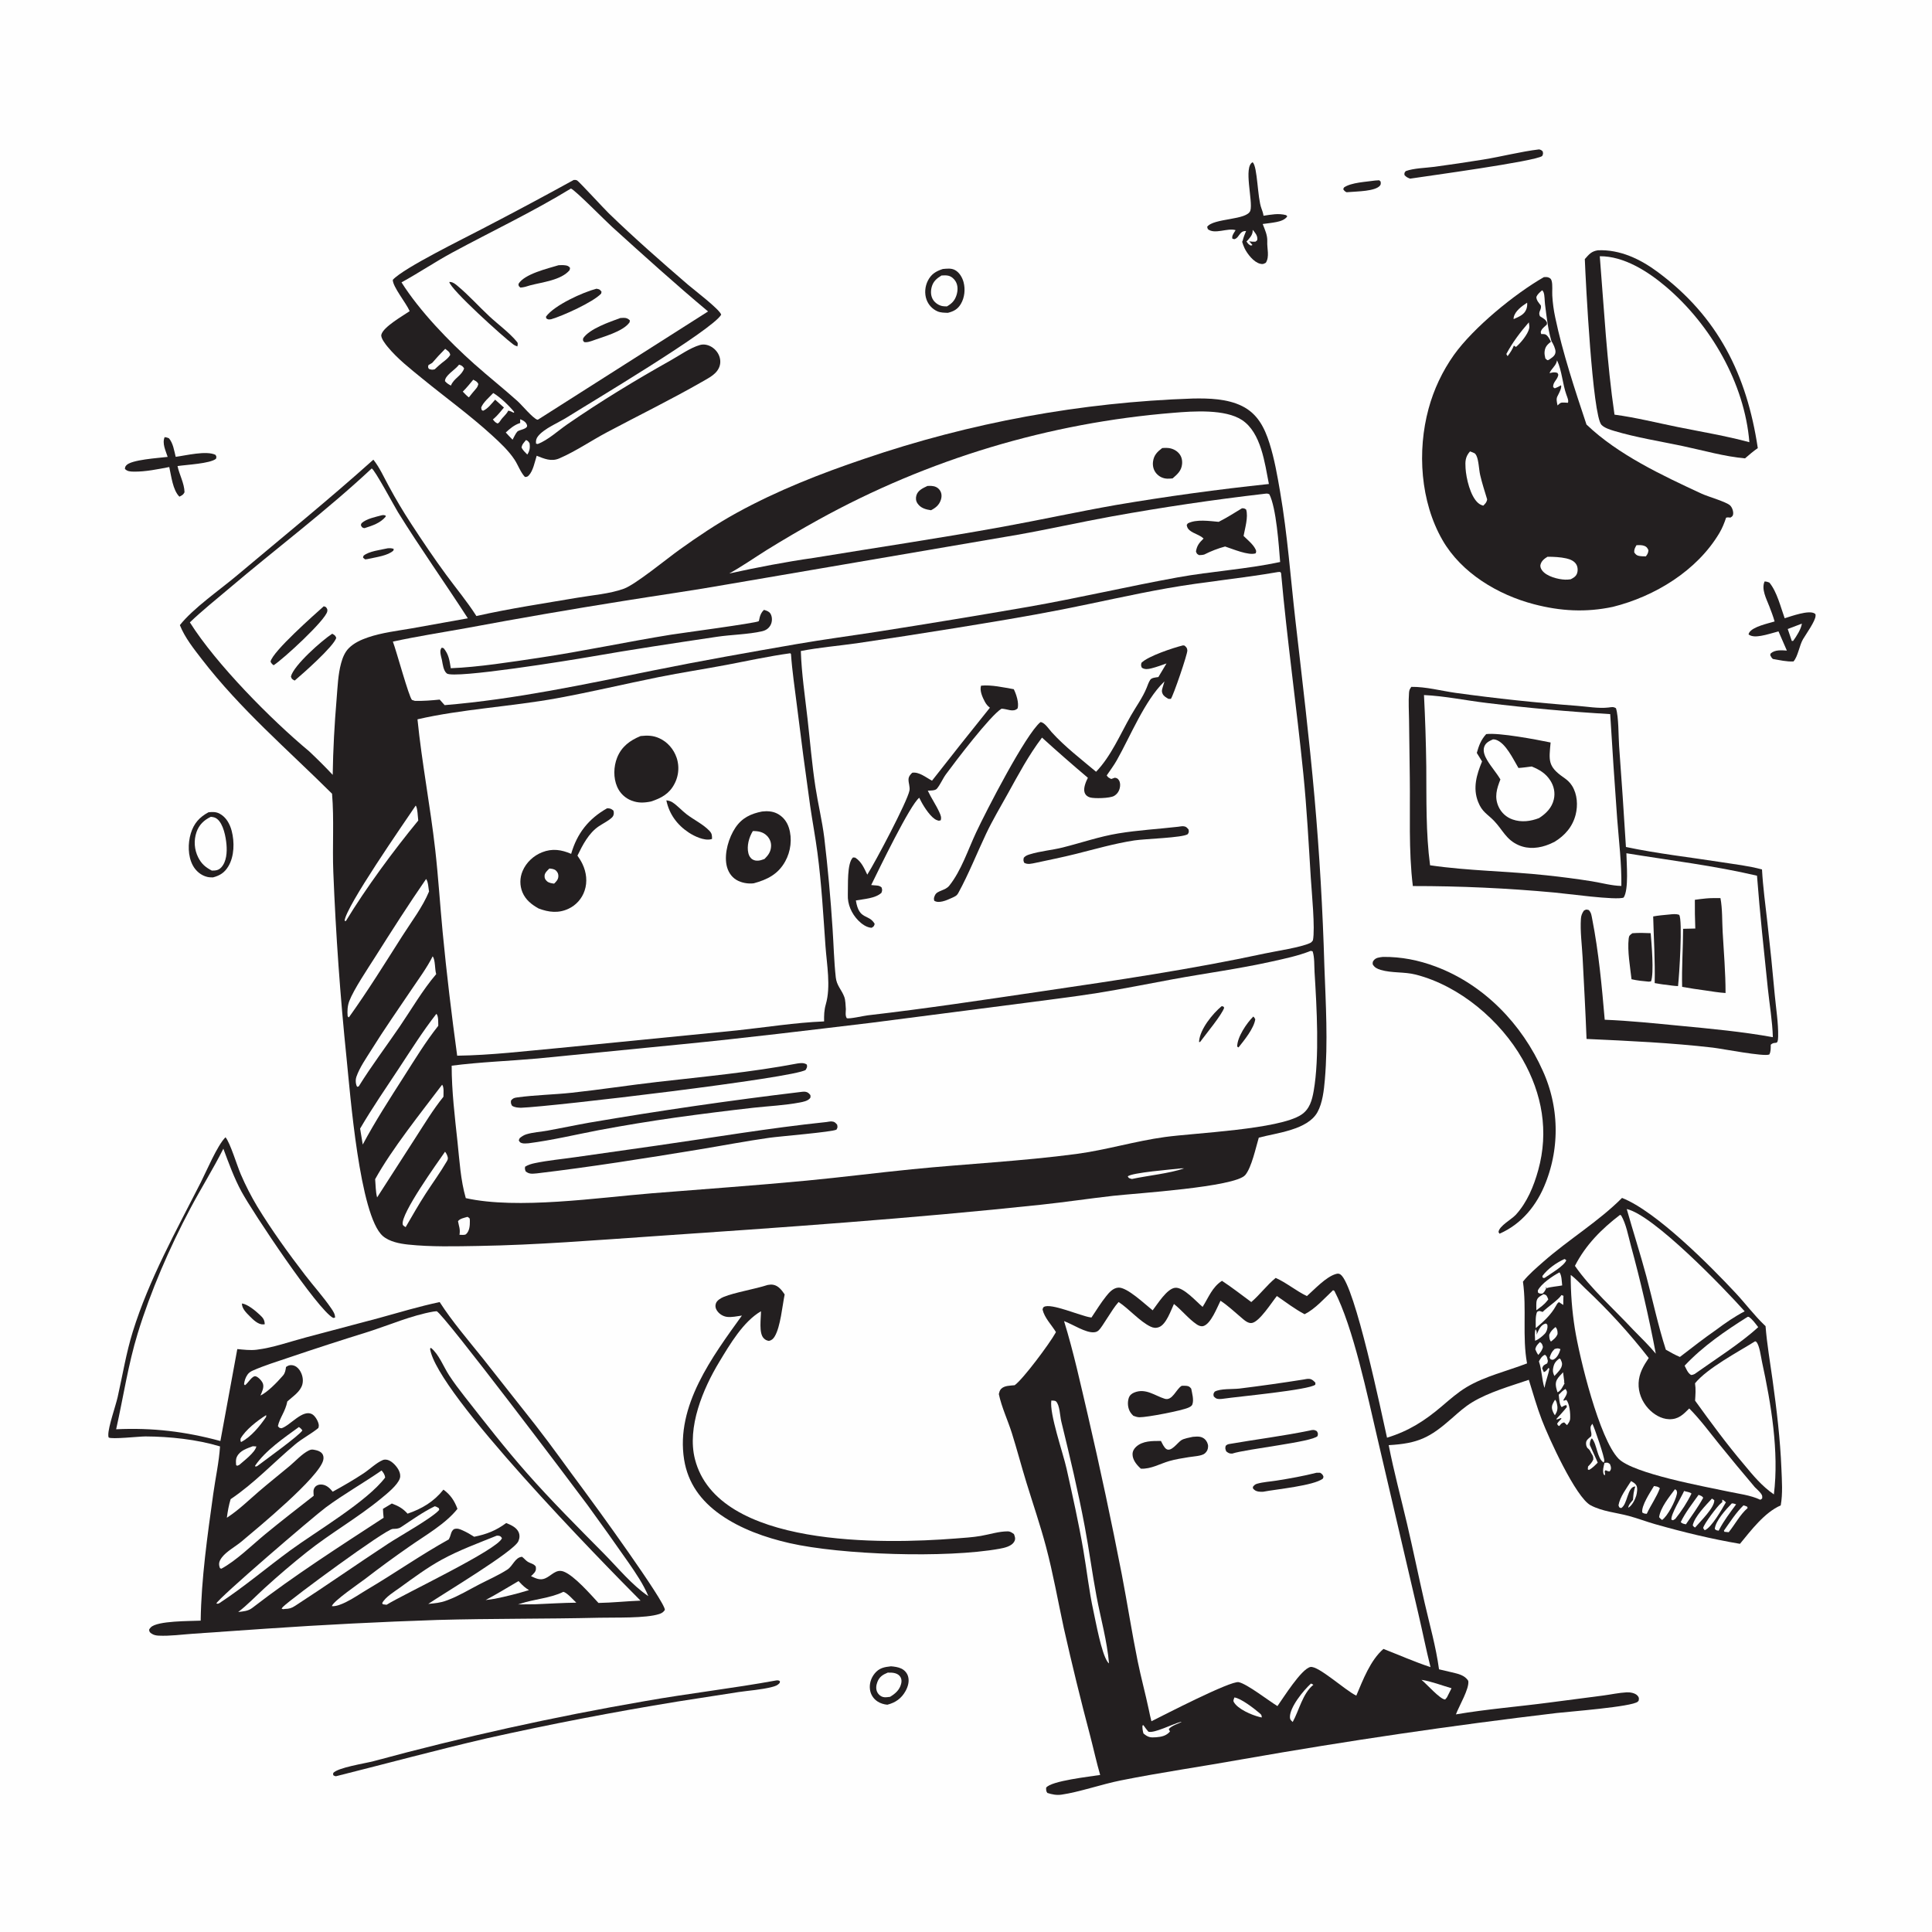 <?xml version="1.0" encoding="utf-8" ?>
<svg xmlns="http://www.w3.org/2000/svg" xmlns:xlink="http://www.w3.org/1999/xlink" width="1024" height="1024">
	<path fill="#FEFEFE" d="M0 0L1024 0L1024 1024L0 1024L0 0Z"/>
	<path fill="#231F20" d="M128.223 690.864C131.168 691.222 135.292 694.642 137.443 696.653C139.293 698.382 140.235 699.302 140.31 701.875C140.04 701.903 139.772 701.947 139.501 701.961C136.844 702.099 134.198 699.486 132.415 697.692C130.589 695.855 128.19 693.591 128.223 690.864Z"/>
	<path fill="#231F20" d="M728.956 95.673L731.003 95.55L731.778 96.25C731.797 97.063 732.004 97.613 731.479 98.299C729.07 101.442 719.091 101.425 715.231 101.783L713.735 101.893C712.792 101.471 712.498 101.14 711.941 100.277L712.344 99.357C716.256 96.653 724.23 96.401 728.956 95.673Z"/>
	<path fill="#231F20" d="M865.175 494.636C868.449 494.372 871.616 494.451 874.893 494.604C875.334 499.798 876.751 515.854 875.075 520.146L873.884 520.296C870.773 520.029 867.788 519.71 864.74 519.017C863.988 512.311 862.502 504.162 863.234 497.467C863.414 495.819 863.866 495.635 865.175 494.636Z"/>
	<path fill="#231F20" d="M815.724 79.182C816.717 79.403 816.886 79.527 817.652 80.207C817.938 81.463 817.942 81.498 817.41 82.67C814.103 85.471 756.15 93.339 747.374 94.686C746.068 94.172 745.382 93.887 744.421 92.808C744.286 91.606 744.322 91.678 745.05 90.7C749.339 89.112 755.659 89.025 760.259 88.413Q773.125 86.676 785.942 84.606C795.868 83.014 805.782 80.379 815.724 79.182Z"/>
	<path fill="#231F20" d="M472.245 883.176C474.005 883.313 476.071 883.599 477.677 884.358C479.418 885.181 480.75 886.664 481.295 888.523C482.053 891.108 481.256 893.948 479.99 896.234C477.787 900.211 474.641 902.419 470.316 903.535C468.525 903.396 466.585 902.795 465.082 901.799C462.873 900.335 461.459 898.101 461.102 895.473C460.686 892.406 461.673 889.333 463.617 886.957C465.997 884.048 468.691 883.561 472.245 883.176Z"/>
	<path fill="#FEFEFE" d="M470.531 886.519C471.785 886.479 473.33 886.505 474.543 886.878C475.792 887.262 476.798 887.936 477.402 889.13C477.938 890.192 477.889 891.421 477.598 892.542C476.761 895.756 474.456 897.739 471.727 899.368C470.55 899.507 469.19 899.749 468.026 899.453C466.802 899.142 465.661 898.173 465.064 897.077C464.111 895.33 464.338 893.312 465.019 891.517C466.075 888.736 467.886 887.611 470.531 886.519Z"/>
	<path fill="#231F20" d="M87.264 231.69C88.248 231.786 88.674 231.923 89.552 232.308C91.764 234.91 92.31 238.882 93.128 242.131C98.535 241.429 109.388 238.689 114.232 241.089C114.784 242.136 114.803 242.049 114.466 243.177C111.271 245.74 98.93 246.292 94.092 247.02C95.074 251.665 97.708 256.186 97.799 260.912C97.031 262.389 96.528 262.471 95.096 263.241C91.569 259.782 90.791 252.284 89.713 247.532C83.691 248.692 76.954 250.09 70.82 249.968C69.013 249.932 67.48 249.878 66.199 248.521C66.321 247.641 66.254 247.54 66.83 246.772C69.216 243.596 84.4 242.751 88.864 242.164C87.819 238.894 85.829 235.03 87.264 231.69Z"/>
	<path fill="#231F20" d="M499.705 142.572C501.934 142.389 504.188 142.039 506.22 143.162C508.53 144.438 510.066 147.102 510.716 149.576C511.709 153.348 511.269 157.72 509.269 161.094C507.607 163.898 505.481 165.032 502.4 165.803C500.538 165.738 498.593 165.763 496.855 165.01Q496.356 164.788 495.882 164.517Q495.408 164.246 494.963 163.928Q494.519 163.611 494.109 163.25Q493.699 162.889 493.327 162.489Q492.955 162.089 492.626 161.654Q492.296 161.218 492.012 160.751Q491.728 160.285 491.493 159.792Q491.258 159.299 491.073 158.785C489.92 155.58 490.246 151.819 491.776 148.796C493.563 145.266 496.058 143.76 499.705 142.572Z"/>
	<path fill="#FEFEFE" d="M499.001 146.022C500.197 145.934 501.558 145.859 502.735 146.157C504.343 146.563 505.798 147.868 506.589 149.296C507.77 151.428 507.706 153.98 507.02 156.259C506.128 159.224 504.543 160.878 501.904 162.389C501.129 162.388 500.359 162.385 499.593 162.253C497.671 161.922 495.716 160.641 494.638 159.017C493.296 156.996 493.202 154.47 493.802 152.178C494.589 149.168 496.448 147.595 499.001 146.022Z"/>
	<path fill="#231F20" d="M884.782 484.706C886.616 484.535 888.213 484.28 889.986 484.876C891.927 487.508 890.016 517.491 889.39 522.654C887.265 522.58 885.173 522.239 883.07 521.944C881.081 521.82 878.999 521.352 877.02 521.056C877.272 509.243 876.526 497.536 876.219 485.737C879.042 485.193 881.922 484.986 884.782 484.706Z"/>
	<path fill="#231F20" d="M935.268 308.192C936.244 308.232 936.882 308.394 937.784 308.768C941.819 313.55 943.802 321.851 945.917 327.685C949.444 326.6 958.622 323.241 961.712 325.119C962.303 325.478 962.278 325.544 962.287 326.332C962.317 329.026 957.181 336.167 955.643 338.771C953.722 342.022 952.941 348.042 950.573 350.584C946.97 350.78 943.203 349.865 939.655 349.26C938.928 348.651 938.666 348.003 938.223 347.178L938.558 346.266C940.932 344.311 944.199 344.633 947.072 344.824L942.643 334.645C939.638 335.412 936.483 336.484 933.437 336.99C931.252 337.354 928.594 337.652 926.761 336.256C926.881 335.938 926.945 335.594 927.12 335.302C929.035 332.106 937.1 330.463 940.577 329.388C939.788 326.594 938.758 323.928 937.713 321.224C936.196 317.301 933.461 312.276 935.268 308.192Z"/>
	<path fill="#FEFEFE" d="M955.025 330.535C954.638 333.445 952.138 337.299 950.409 339.682L949.696 339.735L947.541 333.389L955.025 330.535Z"/>
	<path fill="#231F20" d="M660.455 122.43C659.154 122.498 658.494 122.58 657.564 123.575C656.434 124.783 655.942 126.31 654.228 126.776L653.192 126.506C652.857 125.203 653.53 124.235 654.19 123.11C654.414 122.728 654.655 122.356 654.891 121.982C650.547 120.657 643.777 124.433 640.164 121.431L639.821 120.223C643.233 115.493 661.18 116.824 662.734 111.552C664.181 106.641 658.927 88.323 663.937 85.989C666.568 88.391 666.415 104.84 668.606 110.517C669.104 111.805 669.493 112.976 669.693 114.352C673.783 113.753 677.556 112.935 681.626 114.014L682.288 114.656C681.121 116.472 678.635 117.258 676.57 117.667C674.173 118.141 671.679 118.405 669.255 118.727C670.43 121.797 671.847 124.683 671.678 128.018C671.49 131.736 672.991 135.992 670.908 139.27C669.657 139.928 669.362 140.13 667.906 139.785C664.48 138.972 661.088 134.565 659.648 131.577C659.118 130.477 658.73 129.327 658.366 128.164L658.641 127.602C659.068 125.776 659.724 124.154 660.455 122.43Z"/>
	<path fill="#FEFEFE" d="M660.654 127.977C661.047 127.638 661.373 127.281 661.713 126.886C663.031 125.357 664.104 123.918 663.934 121.817C665.177 123.237 666.582 124.846 666.402 126.87C666.336 127.615 665.928 127.686 665.387 128.106C664.214 128.133 663.228 128.114 662.066 127.896L662.485 128.322C662.966 128.819 663.405 129.33 663.845 129.863C662.948 130.174 663.206 130.298 662.468 129.88C661.587 129.382 661.219 128.784 660.654 127.977Z"/>
	<path fill="#231F20" d="M110.51 430.521C112.599 430.304 114.475 430.238 116.39 431.251C119.845 433.08 121.83 436.692 122.791 440.351C124.34 446.246 124.214 453.828 121.05 459.133C119.036 462.509 116.615 464.045 112.884 465.041C111.871 465.038 110.854 465.016 109.864 464.782C106.561 464 103.816 461.679 102.218 458.723C99.538 453.763 99.526 446.993 101.138 441.701C102.751 436.408 105.71 433.108 110.51 430.521Z"/>
	<path fill="#FEFEFE" d="M111.728 432.932C113.011 433.055 113.991 433.209 115.04 434.03C118.405 436.662 119.697 443.561 120.046 447.69C120.376 451.599 120.098 456.697 117.27 459.739C115.8 461.32 114.286 461.436 112.267 461.435C108.922 459.68 106.825 457.922 105.07 454.487Q104.678 453.713 104.366 452.904Q104.054 452.094 103.824 451.258Q103.594 450.421 103.449 449.566Q103.303 448.711 103.244 447.845Q103.186 446.98 103.213 446.112Q103.241 445.245 103.356 444.385Q103.47 443.525 103.67 442.681Q103.87 441.837 104.153 441.017C105.539 437.123 108.08 434.685 111.728 432.932Z"/>
	<path fill="#231F20" d="M411.506 890.649C412.471 890.576 412.545 890.613 413.362 891.022L413.305 891.903C412.168 893.323 410.81 893.719 409.099 894.156C403.402 895.609 397.258 895.976 391.437 896.829L358.864 901.892Q308.244 910.15 258.184 921.314C231.378 927.527 204.842 934.743 178.155 941.422C177.401 941.432 177.24 941.229 176.601 940.867L176.592 939.764C178.959 936.835 193.397 934.677 197.997 933.456Q269.214 914.148 341.928 901.609C365.051 897.517 388.428 894.871 411.506 890.649Z"/>
	<path fill="#231F20" d="M904.263 476.195C906.77 475.94 909.352 476.032 911.874 476.003C912.96 481.772 912.715 488.099 913.045 493.983C913.649 504.735 914.59 515.549 914.578 526.319C910.998 526.091 907.436 525.483 903.888 524.965Q897.707 524.155 891.571 523.058C891.295 512.867 892.052 502.51 892.086 492.289L898.541 492.141Q898.245 484.531 898.311 476.915C900.277 476.588 902.282 476.42 904.263 476.195Z"/>
	<path fill="#231F20" d="M733.041 507.179C742.757 507.093 751.866 508.895 760.953 512.299C786.591 521.901 806.711 542.838 817.743 567.615Q818.136 568.481 818.507 569.356Q818.878 570.231 819.227 571.115Q819.576 572 819.902 572.892Q820.229 573.785 820.533 574.686Q820.838 575.586 821.119 576.494Q821.401 577.402 821.66 578.317Q821.919 579.231 822.154 580.152Q822.39 581.073 822.603 582Q822.816 582.926 823.005 583.858Q823.195 584.789 823.361 585.725Q823.527 586.661 823.67 587.601Q823.813 588.541 823.932 589.484Q824.051 590.427 824.146 591.373Q824.242 592.318 824.314 593.266Q824.386 594.214 824.434 595.163Q824.482 596.113 824.506 597.063Q824.531 598.013 824.531 598.964Q824.532 599.915 824.509 600.865Q824.485 601.815 824.438 602.765Q824.391 603.714 824.321 604.662Q824.25 605.61 824.156 606.556Q824.061 607.502 823.943 608.445Q823.825 609.388 823.684 610.328Q823.542 611.268 823.377 612.204Q823.212 613.141 823.023 614.072Q822.835 615.004 822.623 615.931Q822.412 616.858 822.177 617.779Q821.942 618.7 821.684 619.615Q821.427 620.53 821.146 621.438Q820.866 622.346 820.562 623.247Q820.259 624.148 819.934 625.041Q819.608 625.934 819.26 626.819C814.656 638.693 806.576 648.746 794.763 653.899L794.245 653.019C794.523 649.811 801.13 646.336 803.359 643.907C809.394 637.331 812.943 628.692 815.295 620.194C820.959 599.728 817.407 579.78 807.012 561.502C795.284 540.879 773.686 522.525 750.405 516.56C744.291 514.993 737.704 515.823 731.8 514.056C729.959 513.505 728.485 512.799 727.542 511.062C727.573 510.269 727.46 509.923 727.938 509.237C729.174 507.466 731.079 507.438 733.041 507.179Z"/>
	<path fill="#231F20" d="M406.891 681.054C407.843 680.886 408.799 680.789 409.761 680.947C412.597 681.414 414.385 683.869 415.888 686.076C414.639 692.177 413.691 703.118 410.642 708.278C409.867 709.589 409.061 710.358 407.538 710.716C406.319 710.483 405.606 710.162 404.757 709.271C402.092 706.474 403.369 698.734 403.335 694.991C393.904 700.465 386.826 712.591 381.249 721.804C372.643 736.024 364.024 756.467 368.335 773.383C380.362 820.577 468.68 818.379 506.389 815.442C510.852 815.094 515.42 814.828 519.833 814.072C524.462 813.279 529.474 811.633 534.158 811.657C535.088 811.662 535.817 812.016 536.574 812.511C536.858 812.697 537.133 812.895 537.412 813.087C537.518 813.38 537.629 813.671 537.73 813.965C538.157 815.21 538.193 816.15 537.447 817.31C535.966 819.611 532.294 820.42 529.791 820.871C501.552 825.969 445.858 824.13 418.419 817.875C405.702 814.975 392.473 810.324 381.748 802.738C371.497 795.487 364.585 786.109 362.588 773.564C358.06 745.121 377.574 719.033 393.23 697.28C390.743 697.625 387.796 698.287 385.32 697.971C383.117 697.69 381.013 696.324 379.866 694.409C379.184 693.269 378.993 692.095 379.447 690.819C380.034 689.171 382.149 687.959 383.682 687.338C389.401 685.021 399.989 683.283 406.891 681.054Z"/>
	<path fill="#231F20" d="M846.928 132.66C858.671 132.162 869.439 137.346 878.671 144.198C910.585 167.884 925.869 198.684 931.665 237.513C929.265 239.146 927.099 241.06 924.896 242.944C914.048 241.982 902.732 238.725 892.063 236.461C880.007 233.904 867.336 231.919 855.535 228.397C853.419 227.765 850.361 226.793 848.821 225.19C844.043 220.211 840.438 149.101 839.986 137.331C842.215 134.789 843.458 133.195 846.928 132.66Z"/>
	<path fill="#FEFEFE" d="M847.921 135.81C860.702 135.702 873.46 143.896 882.859 151.851C906.621 171.963 924.656 203.09 927.203 234.374C914.691 231.002 901.896 228.896 889.207 226.325C878.106 224.076 866.933 221.263 855.718 219.773C851.656 192.055 850.172 163.721 847.921 135.81Z"/>
	<path fill="#231F20" d="M748.031 364.054C755.646 363.935 763.848 366.157 771.42 367.228Q803.482 371.659 835.756 374.093C841.01 374.482 847.324 375.611 852.521 375C854.141 374.81 855.07 374.471 856.494 375.38C857.97 379.914 857.79 390.234 858.156 395.373Q860.142 422.136 861.779 448.923C878.392 452.438 895.535 454.339 912.318 456.963C919.512 458.088 926.859 458.914 933.895 460.824C934.408 470.244 935.717 479.666 936.761 489.04Q938.946 508.23 940.671 527.466C941.332 534.591 942.602 542.224 942.456 549.367C942.347 554.702 940.941 551.455 938.536 553.727C938.5 555.523 938.641 557.264 937.784 558.896C935.026 560.201 912.721 555.828 907.843 555.263C885.59 552.684 863.264 551.688 840.903 550.659C840.358 536.242 839.547 521.825 838.808 507.417C838.47 500.827 837.458 493.49 837.918 486.949C838.04 485.207 838.53 484.033 839.513 482.618C840.822 481.958 840.738 481.969 842.146 482.38C843.483 483.964 843.492 485.067 843.898 487.073C847.334 504.594 849.013 522.699 850.535 540.482C863.814 541.011 877.096 542.415 890.322 543.679C906.84 545.258 923.304 546.781 939.65 549.73C939.4 541.126 937.864 532.326 936.974 523.752C934.917 503.935 932.762 484 931.248 464.141C908.607 458.824 884.984 455.994 862.026 452.238C862.083 457.527 863.386 471.397 860.578 475.711C856.951 477.351 829.767 473.551 823.899 473.062Q786.447 469.594 748.835 469.626C746.521 450.774 747.492 431.082 747.221 412.114L746.827 381.812C746.786 377.019 746.433 371.955 746.811 367.186C746.931 365.676 747.192 365.271 748.031 364.054Z"/>
	<path fill="#FEFEFE" d="M754.741 368.395C765.774 368.886 777.139 371.307 788.159 372.601Q820.707 376.577 853.441 378.489Q855.112 406.111 857.12 433.71C858.029 445.554 859.527 457.693 859.355 469.563C854.33 469.486 848.622 467.893 843.615 467.082Q831.691 465.206 819.686 463.939C799.198 461.701 778.324 461.603 757.971 458.617C755.681 441.504 756.091 423.544 755.959 406.286Q755.71 387.329 754.741 368.395Z"/>
	<path fill="#231F20" d="M787.715 389.089C794.554 388.233 814.321 391.976 821.854 393.539C821.004 402.858 820.205 406.136 828.573 411.941C830.562 413.321 831.999 414.511 833.287 416.592C836.012 420.996 836.377 426.861 835.122 431.801C833.494 438.202 829.412 442.845 823.892 446.212Q822.594 446.858 821.258 447.422C816.019 449.599 810.235 450.272 804.909 447.953C798.227 445.046 796.468 439.838 791.896 435.089C788.294 431.348 785.588 430.469 783.433 425.017C780.505 417.606 782.658 410.545 785.517 403.584L782.735 399.054C783.864 395.125 784.897 392.193 787.715 389.089Z"/>
	<path fill="#FEFEFE" d="M791.292 391.873C791.837 391.896 792.19 391.885 792.743 392.052C798.05 393.658 802.093 402.538 804.815 407.044C807.16 406.91 809.515 406.537 811.848 406.254C815.936 407.959 819.203 409.807 821.694 413.669C823.637 416.68 824.365 420.174 823.558 423.688C822.538 428.132 819.462 431.196 815.759 433.586C811.263 435.339 806.327 435.978 801.684 434.329Q801.083 434.119 800.506 433.851Q799.929 433.583 799.381 433.258Q798.833 432.934 798.32 432.557Q797.808 432.179 797.335 431.753Q796.862 431.327 796.434 430.855Q796.006 430.384 795.627 429.873Q795.248 429.361 794.922 428.815Q794.595 428.268 794.325 427.692C791.922 422.524 793.294 418.079 795.241 413.121C793.174 409.579 790.345 406.476 788.249 402.932C787.029 400.87 785.821 398.198 786.69 395.777C787.48 393.573 789.333 392.795 791.292 391.873Z"/>
	<path fill="#231F20" d="M818.276 146.893C819.398 146.831 820.054 146.725 821.101 147.222C821.891 147.597 822.196 148.11 822.429 148.967C822.983 151.01 822.615 154.505 822.745 156.718Q823.08 162.557 824.31 168.274C828.167 186.763 834.858 207.005 840.862 225.003C857.554 241 881.097 252.023 901.931 261.68C905.306 263.245 914.739 265.898 916.905 267.814C918.023 268.803 918.762 270.901 918.615 272.396C918.503 273.532 918.019 273.783 917.17 274.333C916.267 274.224 915.774 274.156 914.875 274.369C913.923 277.206 912.879 279.869 911.349 282.452C899.456 302.528 877.024 316.121 854.871 321.642C840.56 324.681 827.135 323.939 813.019 320.248C793.947 315.262 774.595 303.738 764.544 286.254C752.826 265.869 751.077 239.071 757.17 216.636Q758.207 212.802 759.578 209.074Q760.949 205.347 762.643 201.754Q764.338 198.162 766.342 194.733Q768.347 191.305 770.646 188.066C781.03 173.586 802.682 155.831 818.276 146.893Z"/>
	<path fill="#FEFEFE" d="M809.413 160.43Q809.506 161.284 809.406 162.136Q809.306 162.989 809.018 163.798C807.964 166.826 804.96 167.915 802.285 169.124C802.241 168.789 802.209 168.694 802.282 168.302C802.932 164.846 806.669 162.233 809.413 160.43Z"/>
	<path fill="#FEFEFE" d="M867.378 288.952C868.75 288.906 870.14 288.833 871.462 289.295C872.757 289.747 873.197 290.459 873.707 291.639C873.557 293.17 873.221 293.698 872.338 294.886C871.159 294.873 869.854 294.871 868.699 294.641C867.396 294.382 866.929 293.826 866.186 292.8C866.065 291.162 866.603 290.317 867.378 288.952Z"/>
	<path fill="#FEFEFE" d="M822.268 180.932C823.219 182.034 824.481 184.924 824.455 186.443C824.416 188.675 822.374 189.644 820.786 190.794L820.116 190.908L819.078 190.011C818.826 188.855 818.536 187.652 818.652 186.463C818.922 183.687 820.187 182.575 822.268 180.932Z"/>
	<path fill="#FEFEFE" d="M810.311 170.856C810.45 171.825 810.713 173.086 810.501 174.047C809.797 177.239 805.909 181.919 803.478 183.899C802.775 183.392 803.143 183.626 802.374 183.198C801.554 185.266 800.501 186.852 799.167 188.625L798.972 188.678L798.391 187.635C801.615 181.536 805.783 176.042 810.311 170.856Z"/>
	<path fill="#FEFEFE" d="M817.376 153.838C817.737 154.169 817.968 154.493 818.144 154.967C818.747 156.591 818.654 159.394 818.884 161.201C819.793 168.353 820.553 175.88 822.909 182.714C821.978 181.24 821.196 179.122 819.975 177.895C818.975 176.89 818.165 177.101 816.857 177.046L816.622 175.996C817.005 174.405 818.087 173.638 819.244 172.572C820.052 171.827 819.762 172.329 819.954 171.071C819.3 169.431 818.277 168.912 816.813 167.987L816.216 167.617C815.003 165.27 817.174 164.298 816.688 161.927C815.639 160.543 814.39 159.3 814.296 157.492C814.831 155.897 816.17 154.938 817.376 153.838Z"/>
	<path fill="#FEFEFE" d="M825.272 190.969C827.868 196.509 828.151 203.458 830.254 209.316C830.68 210.502 831.551 212.403 831.021 213.486Q830.183 213.428 829.345 213.379C827.127 213.259 827.09 213.482 825.519 214.889C825.191 213.119 824.631 211.356 825.611 209.775C825.914 209.184 826.22 208.592 826.497 207.989C826.962 206.981 827.763 205.282 827.372 204.218C826.26 204.881 825.28 205.385 824.053 205.825L823.21 205.218C822.995 202.665 825.196 201.51 825.839 199.131C826.045 198.367 825.779 198.246 825.425 197.615C823.736 197.089 822.993 197.412 821.288 197.776L821.279 197.8C822.057 195.66 824.337 194.183 825.038 191.845C825.125 191.556 825.194 191.261 825.272 190.969Z"/>
	<path fill="#FEFEFE" d="M779.144 239.254C780 239.507 780.767 239.881 781.582 240.246C782.091 240.758 782.182 240.782 782.545 241.539C783.77 244.09 783.845 248.857 784.521 251.78C785.523 256.114 786.927 260.394 788.215 264.651C787.979 266.283 787.264 266.907 786.155 268.012C785.102 267.698 784.258 267.319 783.418 266.582C779.28 262.955 777.097 253.464 776.771 248.164C776.544 244.46 776.646 242.093 779.144 239.254Z"/>
	<path fill="#FEFEFE" d="M820.199 295.093C823.374 295.084 827.059 295.26 830.159 295.957C832.25 296.427 834.514 297.342 835.576 299.338C836.318 300.735 836.377 302.728 835.756 304.181C835.124 305.659 833.854 306.316 832.522 307.026C831.511 307.176 830.54 307.26 829.516 307.223C825.816 307.088 819.789 305.539 817.418 302.42C816.746 301.536 816.215 300.422 816.5 299.29C817.012 297.259 818.511 296.139 820.199 295.093Z"/>
	<path fill="#231F20" d="M304.088 95.379C304.76 95.327 305.302 95.329 305.92 95.67C306.891 96.206 320.266 110.737 322.655 113.049C336.13 126.089 350.355 138.596 364.561 150.831C367.654 153.494 381.523 164.008 382.243 166.785C377.691 174.911 311.968 213.974 300.621 221.135C296.032 224.031 288.512 227.025 285.19 231.179C284.196 232.422 283.934 233.561 284.113 235.145L285.021 235.338C290.483 233.234 295.844 228.233 300.695 224.886C318.541 212.573 336.572 201.628 355.461 191.018C360.202 188.356 365.754 184.371 370.964 182.861C372.123 182.524 373.325 182.53 374.5 182.791C376.979 183.341 379.244 185.1 380.526 187.275C381.657 189.195 382.099 191.538 381.505 193.708C380.266 198.235 375.676 200.272 371.97 202.441C355.504 211.869 338.434 220.216 321.684 229.127C313.34 233.567 305.076 239.231 296.436 242.963C292.177 244.803 288.461 243.145 284.457 241.558C283.479 244.655 282.552 249.63 280.268 251.977C279.505 252.76 279.248 252.74 278.222 252.798C275.819 250.209 274.649 246.572 272.716 243.626C269.64 238.934 264.971 234.561 260.842 230.789C249.169 220.125 236.118 210.691 223.86 200.673C217.512 195.485 210.678 190.166 205.456 183.822C204.378 182.513 201.703 179.173 202.117 177.41C203.086 173.284 213.601 167.365 217.131 164.924C215.388 160.726 208.103 151.98 208.191 148.306C214.04 141.934 246.006 126.364 255.264 121.463Q279.842 108.731 304.088 95.379Z"/>
	<path fill="#FEFEFE" d="M278.804 233.231C279.941 233.704 279.947 233.936 280.655 234.882C281.03 237.074 280.765 239.05 279.478 240.923C278.325 239.755 277.197 238.705 276.43 237.23C276.701 235.441 277.687 234.629 278.804 233.231Z"/>
	<path fill="#FEFEFE" d="M250.837 201.246C252.125 201.992 252.911 202.169 253.527 203.552C253.237 204.645 252.98 205.247 252.225 206.1C250.929 207.564 249.728 209.089 248.513 210.62C247.333 209.778 246.31 208.596 245.284 207.566C247.283 205.591 249.043 203.404 250.837 201.246Z"/>
	<path fill="#FEFEFE" d="M275.697 222.219C275.999 222.343 276.304 222.462 276.603 222.591C277.843 223.129 278.947 224.019 279.329 225.376C279.908 227.432 275.108 227.768 274.208 228.732C273.253 229.755 272.395 231.803 271.67 233.046C270.424 231.828 269.259 230.509 268.066 229.237C270.196 227.233 272.49 225.313 275.3 224.33C275.437 224.282 275.58 224.25 275.719 224.211L275.697 222.219Z"/>
	<path fill="#FEFEFE" d="M243.293 193.277C244.698 193.647 245.244 194.091 245.991 195.251C244.76 199.134 240.479 200.506 239.002 204.364C237.713 203.689 236.832 203.148 235.855 202.024C235.751 199.123 240.894 196.175 242.839 193.836C242.992 193.651 243.142 193.463 243.293 193.277Z"/>
	<path fill="#FEFEFE" d="M235.969 184.888C237.28 185.976 238.294 186.378 238.639 188.08C237.386 190.349 234.537 191.898 232.646 193.681L230.396 195.739C229.093 196.077 228.561 195.973 227.303 195.512C226.714 194.367 226.848 194.608 227.105 193.478L229.047 192.365C231.273 189.772 233.551 187.303 235.969 184.888Z"/>
	<path fill="#FEFEFE" d="M261.429 208.308C265.163 210.521 269.812 215.01 272.566 218.37L272.261 218.768C271.288 218.289 270.458 217.827 269.375 217.657C268.338 219.804 266.577 220.876 265.311 222.836C264.748 223.709 264.684 223.87 263.775 224.467C262.48 223.924 262.065 223.365 261.23 222.292L261.958 221.708C263.859 220.022 265.453 217.941 267.104 216.013L262.439 211.836C260.58 213.882 258.559 216.673 255.986 217.733L255.213 217.17L255.045 215.96C256.206 213.1 259.32 210.585 261.429 208.308Z"/>
	<path fill="#FEFEFE" d="M302.621 99.919C305.087 100.977 320.689 116.866 324.295 120.133C341.04 135.299 357.966 150.58 375.284 165.077L285.212 222.373L284.807 222.46C282.372 221.645 276.6 214.666 274.322 212.619C266.901 205.947 259.05 199.743 251.588 193.107C238.075 181.089 222.406 164.882 212.803 149.656C222.006 144.625 230.727 138.717 239.956 133.737C260.823 122.477 282.376 112.292 302.621 99.919Z"/>
	<path fill="#231F20" d="M238.134 149.44C238.323 149.445 238.512 149.439 238.7 149.457C240.278 149.608 241.413 150.617 242.586 151.594C248.449 156.481 253.728 162.387 259.326 167.61C263.978 171.95 270.064 176.35 274.033 181.225C274.702 182.047 274.342 182.598 274.23 183.609C273.379 183.333 272.704 183.043 271.977 182.506C266.649 178.568 238.793 153.411 238.134 149.44Z"/>
	<path fill="#231F20" d="M328.77 168.564C329.308 168.525 329.846 168.473 330.386 168.464C331.942 168.438 332.766 168.747 333.858 169.834L333.682 170.853C330.177 175.853 319.255 178.603 313.715 180.686C312.319 181.101 311.096 181.584 309.623 181.304C308.768 180.254 308.983 180.496 309.106 179.276C312.428 174.252 323.128 170.638 328.77 168.564Z"/>
	<path fill="#231F20" d="M296.068 140.569C297.25 140.494 298.531 140.465 299.706 140.64C300.89 140.816 301.441 141.07 302.148 142.012L301.901 143.19C297.417 148.532 287.493 149.518 280.975 151.244C279.221 151.815 277.661 152.318 275.814 152.429C274.934 151.552 274.85 151.808 274.813 150.468C277.983 145.168 290.261 142.359 296.068 140.569Z"/>
	<path fill="#231F20" d="M316.14 153.029C317.788 153.346 317.775 153.306 318.823 154.609L318.62 155.612C314.408 160.134 298.253 167.429 292.13 169.204C290.753 169.384 290.702 169.472 289.536 168.752L289.386 167.827C293.774 161.75 308.997 154.874 316.14 153.029Z"/>
	<path fill="#231F20" d="M119.528 602.773C122.069 605.848 125.624 617.799 127.648 622.463Q131.429 631.247 136.34 639.453C143.977 651.979 152.773 664.168 161.711 675.799C166.244 681.698 171.386 687.362 175.576 693.49C176.555 694.921 177.685 696.577 177.578 698.372L176.616 698.536C168.453 694.44 133.663 642.07 127.976 631.539C124.062 624.291 121.249 616.534 118.386 608.828C112.968 619.617 106.452 629.983 100.793 640.678C89.78 661.487 79.925 684.148 73.003 706.666C67.923 723.192 65.342 740.665 61.56 757.54C80.868 756.646 98.222 758.732 116.815 763.766L125.772 715.039C129.145 715.345 132.61 715.799 135.989 715.389C144.705 714.33 153.654 711.101 162.159 708.848L200.872 698.576C211.539 695.649 222.211 692.399 233.037 690.126C239.741 700.542 247.932 710.024 255.667 719.68L284.057 755.67C292.616 766.621 300.609 778.052 308.951 789.176C314.334 796.355 352.933 849.474 352.384 853.316C351.577 854.493 350.773 855.016 349.438 855.458C342.322 857.813 325.84 857.235 317.741 857.429C289.129 858.111 260.49 857.805 231.885 858.608Q186.44 860.115 141.077 863.224L102.417 865.905C96.47 866.31 90.022 867.219 84.079 866.926C82.815 866.864 81.624 866.647 80.534 865.964C79.398 865.254 79.211 865.014 79.014 863.793C79.361 863.198 79.391 863.075 79.934 862.526C83.444 858.976 100.737 859.263 106.361 858.977C106.694 836.545 109.964 813.83 113.052 791.631C114.203 783.361 116.086 774.943 116.619 766.63C104.261 762.904 89.918 761.397 77.085 761.338C73.755 761.323 59.093 762.978 57.587 761.891C57.444 761.312 57.407 761.277 57.4 760.579C57.357 756.238 61.261 745.347 62.37 740.433C64.969 728.916 66.874 717.092 70.382 705.805C78.969 678.176 93.312 652.44 106.387 626.757C109.303 621.028 115.251 606.901 119.528 602.773Z"/>
	<path fill="#FEFEFE" d="M140.979 750.102L141.117 750.203L141.042 751.007C137.665 755.932 133.153 761.533 127.768 764.32C127.326 763.539 127.447 763.404 127.492 762.543C129.955 757.951 136.579 752.83 140.979 750.102Z"/>
	<path fill="#FEFEFE" d="M133.985 766.531L135.877 766.649C135.203 769.861 129.278 774.231 126.793 776.455L125.739 776.887L125.163 776.552C125.042 774.972 124.858 773.484 125.609 772.016C127.275 768.758 130.83 767.752 133.985 766.531Z"/>
	<path fill="#FEFEFE" d="M274.842 838C275.073 838.245 275.307 838.488 275.535 838.736C277.085 840.419 278.405 841.596 280.371 842.795Q271.406 845.537 262.216 847.386L257.374 848.071C263.292 844.936 269.05 841.369 274.842 838Z"/>
	<path fill="#FEFEFE" d="M158.419 756.355C159.252 756.892 159.693 757.341 160.265 758.15C158.852 760.704 140.139 774.171 136.319 777.065L135.428 777.361L135.194 776.869C140.59 768.865 150.596 762.025 158.419 756.355Z"/>
	<path fill="#FEFEFE" d="M298.601 843.694C300.629 844.201 303.87 848 305.458 849.452C298.22 849.526 290.945 850.002 283.71 850.294L274.61 850.374C274.987 850.254 275.366 850.142 275.741 850.016C283.12 847.514 291.692 847.135 298.601 843.694Z"/>
	<path fill="#FEFEFE" d="M263.221 813.962C263.452 813.95 263.683 813.904 263.913 813.926C265.17 814.046 265.377 814.285 266.046 815.236C264.33 821.151 213.679 845.054 204.902 850.562L202.897 850.307L202.574 849.658C204.283 846.413 209.042 843.607 212.009 841.447C219.02 836.342 226.592 830.766 234.203 826.611C243.49 821.542 253.45 817.924 263.221 813.962Z"/>
	<path fill="#FEFEFE" d="M230.447 798.35C231.337 798.576 231.866 798.911 232.643 799.382L232.787 800.298C229.076 804.568 211.669 814.281 205.827 818.113C189.288 828.963 173.109 840.315 156.499 851.078C154.497 852.374 153.394 852.709 150.977 852.774C149.851 852.955 150.42 852.982 149.271 852.659C149.535 852.206 149.614 852.017 150.036 851.608C154.82 846.976 204.327 810.542 208.154 810.353C209.869 810.269 211.049 810.381 212.526 809.412C218.411 805.555 224.096 801.428 230.447 798.35Z"/>
	<path fill="#FEFEFE" d="M202.238 779.396C203.197 780.456 204.01 781.729 204.142 783.132C194.537 795.891 167.518 811.717 153.799 821.776C141.25 830.978 129.255 841.185 116.239 849.723C115.293 850.134 115.812 850.041 114.669 849.91C115.265 847.446 166.167 803.772 172.761 798.898C182.201 791.921 192.569 786.084 202.238 779.396Z"/>
	<path fill="#FEFEFE" d="M229.853 695.137L231.458 694.975C235.509 696.874 303.054 786.428 311.431 797.739Q322.452 812.882 333.16 828.248C337.009 833.833 341.037 839.712 343.634 845.991C334.799 839.988 327.571 831.019 320.074 823.438C306.209 809.415 292.251 795.485 279.199 780.689C267.661 767.609 256.892 753.746 246.123 740.03C243.313 736.451 240.558 732.797 238.066 728.988C235.078 724.424 232.646 717.78 228.393 714.374L227.943 714.824C231.191 738.287 319.309 828.052 339.503 848.372C332.056 848.658 324.67 849.464 317.201 849.595C312.971 845.032 304.415 835.165 298.834 833C294.619 831.364 292.313 835.237 288.804 836.635C286.086 837.719 283.888 836.505 281.446 835.398C282.098 834.776 282.842 834.129 283.377 833.404C284.188 832.306 284.119 831.544 283.958 830.259C282.77 828.737 281.346 828.743 279.806 827.818C278.719 827.165 277.768 825.921 276.69 825.133C272.944 825.422 271.915 829.983 268.855 831.944C264.184 834.939 259.025 837.179 254.102 839.721C248.687 842.517 243.236 845.839 237.55 847.987C237.25 848.1 236.948 848.207 236.648 848.322C233.463 849.542 230.358 849.785 226.984 850.111C235.173 844.553 272.25 822.422 274.728 816.916C275.443 815.327 275.592 813.615 274.841 812.006C273.652 809.461 270.739 808.227 268.311 807.238C262.842 811.255 257.976 813.177 251.322 814.513C249.356 813.238 247.37 812.119 245.237 811.148C243.617 810.412 242.284 809.857 240.513 810.519C239.573 811.366 239.303 811.955 238.956 813.132C238.658 814.143 238.379 814.979 237.864 815.91C223.096 824.111 209.288 833.821 194.742 842.412C190.941 844.657 187.209 847.291 183.24 849.215C181.241 850.183 178.119 851.556 175.894 851.283C176.519 848.691 190.567 839.108 193.495 836.883Q205.005 827.998 216.948 819.704C225.332 813.811 236.089 807.766 242.464 799.723C240.83 795.36 238.807 792.322 235.044 789.534C229.931 795.914 223.716 799.647 216.019 802.275C213.475 799.441 211.161 798.217 207.683 796.889L202.98 799.721C202.997 801.297 203.183 802.872 203.324 804.442C179.716 819.849 156.085 834.96 133.729 852.211C131.457 853.965 129.016 854.043 126.239 854.404C131.252 850.583 135.628 845.925 140.283 841.681C147.455 835.139 154.966 828.744 162.555 822.687C175.264 812.546 189.574 804.491 202.083 794.162C204.973 791.776 210.793 787.157 211.937 783.522C212.357 782.186 212.032 780.757 211.462 779.517C210.471 777.361 207.909 774.489 205.567 773.823C204.744 773.589 203.733 773.509 202.93 773.845C199.48 775.29 195.926 778.772 192.762 780.867C187.477 784.367 181.899 787.582 176.343 790.633C174.742 788.674 172.874 786.865 170.148 786.823C168.946 786.804 167.744 787.206 166.96 788.174C165.804 789.601 166.198 791.1 166.265 792.793C157.615 799.583 148.968 806.237 140.478 813.242C133.488 819.008 125.185 827.235 117.291 831.462L116.591 831.157C115.669 828.853 116.176 827.359 117.635 825.428C120.028 822.26 124.911 819.645 128.032 817.021C136.47 809.929 169.175 782.999 171.316 773.926C171.604 772.703 171.526 771.43 170.717 770.405C169.879 769.345 168.55 768.847 167.274 768.579C165.755 768.26 165.114 768.069 163.682 768.773C160.08 770.546 156.612 774.412 153.51 777.011C148.076 781.562 142.509 785.95 137.135 790.575C131.871 795.105 126.675 800.191 120.875 804.014L120.238 804.43C120.675 801.077 121.248 797.825 122.24 794.59C134.749 786.186 144.974 775.172 156.448 765.552C160.299 762.323 164.849 760.061 168.74 756.871C168.87 756.362 169.011 755.944 168.97 755.396C168.827 753.476 167.051 750.377 165.316 749.49C160.315 746.933 153.832 755.53 149.23 757.001C147.97 756.807 148.056 756.856 147.295 755.832C148.288 751.367 151.229 748.219 152.293 742.779C155.157 740.161 159.215 737.687 160.257 733.747C160.923 731.228 160.247 728.348 158.799 726.217C157.868 724.847 156.563 723.818 154.88 723.589C153.53 723.405 152.648 723.779 151.592 724.531C151.345 726.196 151.167 727.659 150.057 728.984C149.909 729.161 149.751 729.329 149.6 729.503C146.857 732.668 141.775 737.911 138.026 739.665C138.817 737.807 140.065 735.388 139.356 733.355C138.863 731.943 137.005 729.918 135.576 729.484C133.692 728.912 131.463 733.181 129.836 734.207L129.348 733.682C129.586 731.77 130.082 730.175 131.191 728.57C131.912 727.527 132.893 726.914 134.035 726.408C140.146 723.702 146.726 721.711 153.051 719.549Q173.938 712.472 195 705.938C206.353 702.316 218.137 697.154 229.853 695.137Z"/>
	<path fill="#231F20" d="M859.709 634.925C877.86 642.023 906.662 671.113 919.92 685.318C925.124 690.893 929.755 697.14 935.269 702.394L935.779 702.875C936.52 712.399 938.181 721.91 939.492 731.371C941.656 746.997 943.554 762.692 944.187 778.464C944.44 784.781 944.952 791.666 943.822 797.89C935.261 801.598 928.068 811.154 922.218 818.263C907.119 815.711 892.011 812.028 877.282 807.849C872.575 806.514 867.981 804.73 863.268 803.47C856.544 801.671 849.332 801.146 843.082 797.84C835.165 793.653 820.8 761.943 817.239 752.667C814.57 745.714 812.523 738.44 810.309 731.328C800.477 734.694 789.188 737.845 780.273 743.247C776.331 745.636 773.001 748.662 769.557 751.696C757.854 762.003 751.726 765.054 736.035 765.961C738.768 779.923 742.479 793.684 745.731 807.53C748.998 821.446 751.855 835.454 755.051 849.386C757.734 861.084 761.1 872.874 762.711 884.776Q766.076 885.543 769.432 886.35C772.719 887.146 776.324 887.802 778.205 890.883C778.942 894.892 773.224 904.4 771.671 908.661C787.978 905.876 804.669 904.563 821.079 902.4L849.723 898.667C853.808 898.135 858.071 897.184 862.165 896.971C864.003 896.875 866.744 897.319 867.997 898.82C868.809 899.792 868.716 900.288 868.505 901.403C868.36 901.57 868.23 901.752 868.069 901.904C865.198 904.637 831.332 907.208 825.03 907.939Q741.737 917.824 659.125 932.338C637.396 936.251 615.559 939.345 593.9 943.688C583.974 945.679 571.974 949.855 562.665 951.193C559.987 951.578 557.656 951.106 555.113 950.294C554.367 949.233 554.495 948.841 554.469 947.523C557.099 943.857 577.815 941.635 583.112 940.761C581.145 933.996 579.656 927.082 577.879 920.266Q570.31 891.718 563.835 862.902C560.712 848.488 558.191 834.011 554.393 819.74C551.355 808.322 547.511 797.107 544.033 785.816C541.358 777.13 539.057 768.33 536.336 759.66C534.169 752.759 530.894 745.945 529.401 738.885C529.659 737.849 529.819 736.978 530.579 736.168C532.283 734.35 535.473 734.426 537.791 734.195C542.229 731.039 556.31 712.112 559.368 706.582C559.471 706.396 559.568 706.207 559.669 706.019C557.316 702.171 553.633 698.558 552.576 694.095C552.754 693.517 552.735 693.043 553.285 692.702C556.907 690.455 572.669 697.443 577.899 698.231C578.099 698.261 578.3 698.285 578.501 698.312C581.02 694.554 583.452 690.572 586.272 687.038C587.903 684.994 589.934 682.666 592.732 682.465C597.371 682.131 606.975 691.381 610.935 694.501C613.513 691.187 618.51 682.938 622.91 682.544C627.299 682.151 634.136 689.949 637.408 692.678C640.556 687.701 642.503 682.16 647.679 678.87C652.998 682.356 658.078 686.352 663.209 690.115C667.826 686.165 671.404 681.187 676.148 677.313C681.975 679.933 686.898 684.18 692.687 686.946C696.787 683.324 702.764 676.798 707.989 675.268C708.967 674.981 709.673 674.908 710.545 675.551C718.173 681.171 732.379 749.71 735.152 762.011C746.714 758.446 755.125 753.074 764.291 745.265C768.481 741.695 772.604 738.048 777.339 735.205C786.901 729.464 798.949 726.644 809.367 722.626C806.775 708.644 809.223 693.687 807.194 679.305C810.277 675.413 814.287 672.028 818.004 668.751C831.309 657.021 847.386 647.333 859.709 634.925Z"/>
	<path fill="#FEFEFE" d="M824.21 741.857C824.963 742.66 825.062 743.409 825.291 744.482C825.771 746.736 825.339 748.218 824.132 750.127C823.47 749.149 822.989 748.185 822.686 747.042C822.15 745.021 823.229 743.518 824.21 741.857Z"/>
	<path fill="#FEFEFE" d="M850.419 775.374C851.959 775.179 851.98 775.054 853.243 775.918C853.69 776.905 854.116 777.972 853.662 779.063C853.538 779.361 853.316 779.607 853.143 779.879C852.173 779.806 851.85 779.66 851.006 779.236L850.491 779.848C850.529 780.073 850.572 780.297 850.605 780.522C850.745 781.465 850.738 781.087 850.582 781.994L849.987 781.455C849.287 779.46 849.918 777.356 850.419 775.374Z"/>
	<path fill="#FEFEFE" d="M816.184 711.316C817.334 712.023 817.484 712.7 817.785 713.926C817.4 715.683 816.445 716.757 815.347 718.146C814.584 717.174 814.215 716.244 813.731 715.123C814.166 713.218 814.874 712.725 816.184 711.316Z"/>
	<path fill="#FEFEFE" d="M821.317 719.637C821.933 717.632 822.462 716.435 823.978 715.005C825.516 714.593 825.611 714.49 827.068 715.08C826.535 717.008 825.502 719.352 823.706 720.421C822.912 720.894 822.794 720.687 821.943 720.523L821.317 719.637Z"/>
	<path fill="#FEFEFE" d="M824.413 703.379C824.541 703.497 824.701 703.588 824.796 703.734C825.484 704.786 825.58 705.889 825.529 707.098C824.779 708.962 823.603 709.803 822.061 711.036C821.958 710.934 821.824 710.856 821.754 710.73C821.193 709.726 821.12 708.569 821.126 707.453C821.884 705.57 822.891 704.689 824.413 703.379Z"/>
	<path fill="#FEFEFE" d="M826.556 720.006L827.137 720.441C827.472 721.21 827.939 722.125 827.927 722.989C827.896 725.416 825.405 727.642 823.863 729.295C823.348 728.127 822.922 727.1 823.104 725.799C823.509 722.915 824.297 721.619 826.556 720.006Z"/>
	<path fill="#FEFEFE" d="M825.497 737.942C824.854 735.725 824.008 733.465 825.213 731.255C825.988 729.836 827.37 728.532 828.463 727.346L829.127 732.501L828.838 732.143L829.232 733.254C828.259 734.918 827.35 737.171 825.497 737.942Z"/>
	<path fill="#FEFEFE" d="M818.103 685.927C819.413 686.354 819.54 686.294 820.161 687.564C820.318 687.886 820.489 688.349 820.621 688.695C820.529 688.817 820.439 688.94 820.345 689.061C820.197 689.251 820.042 689.437 819.893 689.626C818.343 691.591 816.295 692.973 814.313 694.475C814.333 692.941 814.087 690.651 814.535 689.188C815.067 687.447 816.68 686.838 818.103 685.927Z"/>
	<path fill="#FEFEFE" d="M813.908 704.496C814.552 705.619 814.562 706.133 814.431 707.411L814.798 706.589C815.679 704.645 816.66 702.338 818.869 701.614C819.046 701.557 819.233 701.539 819.415 701.501C820.134 702.124 820.112 701.859 820.186 702.733C820.31 704.182 819.749 705.907 818.729 706.964C817.482 708.256 815.316 710.072 813.617 710.611C813.654 708.544 813.188 706.487 813.908 704.496Z"/>
	<path fill="#FEFEFE" d="M829.184 667.316C829.72 667.498 829.356 667.346 830.171 667.969C828.932 671.079 821.601 675.23 818.729 677.274C818.016 677.436 818.418 677.439 817.544 677.057L817.517 676.273C820.304 672.494 824.944 669.244 829.184 667.316Z"/>
	<path fill="#FEFEFE" d="M815.658 721.585C816.404 720.121 817.309 718.705 818.823 718.058C820.103 718.9 820.02 719.921 820.408 721.351L820.075 722.596C818.478 723.515 817.94 723.466 817.398 725.285L818.245 727.234C819.433 726.961 819.995 725.899 820.784 724.994L821.185 725.472C820.647 728.732 819.319 731.738 818.737 735.073C818.706 735.25 818.644 735.42 818.597 735.594C817.124 731.019 817.271 726.19 815.658 721.585Z"/>
	<path fill="#FEFEFE" d="M917.907 796.82C918.882 796.854 919.298 796.992 920.182 797.343C917.053 801.604 913.63 806.061 911.205 810.759C911.112 810.938 911.024 811.12 910.934 811.3C909.882 811.072 909.634 811.196 908.879 810.374C909.174 806.117 914.976 799.825 917.907 796.82Z"/>
	<path fill="#FEFEFE" d="M912.865 794.803C913.635 795.218 914.124 795.666 914.766 796.251C912.808 799.666 906.993 809.931 903.507 811.05L902.695 809.911C903.087 807.737 910.366 798.061 912.314 796.575C912.469 796.457 912.644 796.367 912.809 796.263L912.865 794.803Z"/>
	<path fill="#FEFEFE" d="M924.093 797.863C924.746 797.998 925.403 798.324 926.024 798.569L926.299 799.276C922.209 802.81 919.656 807.881 916.257 812.1L913.969 811.883L913.698 811.303C916.991 806.67 920.005 801.846 924.093 797.863Z"/>
	<path fill="#FEFEFE" d="M907.375 794.275L908.601 795.12C908.848 799.014 901.089 806.512 898.429 809.623C897.776 809.31 897.618 809.057 897.181 808.499C898.094 803.884 904.21 797.725 907.375 794.275Z"/>
	<path fill="#FEFEFE" d="M654.268 899.675C657.914 900.254 664.644 905.493 667.525 907.95C668.608 908.874 668.666 908.952 668.777 910.303Q668.148 910.169 667.522 910.021C663.458 909.02 655.907 905.809 653.9 902.024C653.494 901.258 654.027 900.452 654.268 899.675Z"/>
	<path fill="#FEFEFE" d="M694.854 892.308C695.282 892.453 695.726 892.759 696.123 892.98C690.443 897.502 688.591 906.464 685.162 912.697C684.31 911.839 683.735 911.539 683.69 910.258C683.503 904.838 691.04 895.765 694.854 892.308Z"/>
	<path fill="#FEFEFE" d="M876.641 787.626C877.974 787.88 878.754 787.839 879.766 788.772C878.096 793.4 874.921 797.792 872.824 802.335C871.658 802.289 871.423 802.26 870.435 801.657C869.862 798.012 874.74 790.837 876.641 787.626Z"/>
	<path fill="#FEFEFE" d="M887.78 789.313L888.553 789.866C888.877 790.84 888.978 790.847 888.753 791.955C888.035 795.495 883.9 803.583 880.939 805.616C880.295 805.16 879.854 804.738 879.358 804.125C880.093 799.036 884.757 793.351 887.78 789.313Z"/>
	<path fill="#FEFEFE" d="M900.285 792.295C901.411 792.753 902.015 792.801 902.746 793.824C900.091 798.714 896.677 803.304 893.572 807.922C892.354 807.624 891.756 807.647 890.823 806.745C893.267 801.644 897.01 796.911 900.285 792.295Z"/>
	<path fill="#FEFEFE" d="M625.683 912.676L626.321 912.675C624.378 913.596 620.734 914.761 619.478 916.466L620.115 917.734C618.198 920.026 615.629 920.568 612.749 920.789C609.637 921.029 608.44 920.777 606.048 918.761C605.645 917.277 605.455 916.125 605.516 914.585L606.008 914.353C606.844 915.579 607.703 916.697 608.662 917.829C611.537 918.857 621.768 913.677 625.683 912.676Z"/>
	<path fill="#FEFEFE" d="M864.511 784.997C865.545 785.608 866.528 786.099 867.212 787.126C868.141 788.519 867.658 791.346 867.203 792.856C866.586 794.899 864.906 798.18 862.991 799.129C863.182 797.598 864.125 796.693 865.063 795.537L865.531 794.967C865.705 792.464 865.846 790.229 866.776 787.859C862.42 787.907 862.722 797.484 859.193 799.342L858.223 798.902L857.834 797.857C858.57 793.378 862.109 788.827 864.511 784.997Z"/>
	<path fill="#FEFEFE" d="M892.608 790.259C893.602 790.629 895.993 790.862 896.508 791.646C894.22 796.377 891.228 800.933 887.95 805.034L886.757 805.776L885.879 805.474C885.489 802.65 891.187 793.49 892.608 790.259Z"/>
	<path fill="#FEFEFE" d="M753.412 890.344C758.581 891.121 764.276 893.342 769.343 894.803C768.563 896.433 767.721 898.038 766.906 899.651L765.971 900.772C763.333 900.779 756.04 892.417 753.412 890.344Z"/>
	<path fill="#FEFEFE" d="M817.523 685.65C816.358 685.636 816.19 685.799 815.189 685.11L815.067 684.023C816.814 680.374 823.019 676.245 826.544 674.381C827.772 675.855 827.755 679.444 827.991 681.304C826.21 681.711 820.955 682.144 819.819 682.785L819.268 681.977L819.474 682.912C818.9 684.082 818.574 684.828 817.523 685.65Z"/>
	<path fill="#FEFEFE" d="M826.154 739.235C827.28 738.126 828.342 736.9 829.765 736.176C830.384 737.206 830.766 737.593 830.358 738.857C830.025 739.888 829.207 741.024 828.654 741.969L828.79 742.417L830.171 741.977C831.951 743.889 832.381 749.338 832.204 751.956C832.109 753.352 831.343 754.271 830.556 755.357L829.035 753.89C827.564 754.219 827.402 754.717 826.448 755.84C825.492 755.397 825.699 755.424 825.327 754.525C825.809 753.836 826.305 753.246 826.899 752.653L827.56 752L827.442 751.567L825.041 752.401L824.98 752.014C826.86 749.968 828.754 747.943 830.467 745.752L830.274 744.771C829.311 744.712 828.555 745.349 827.716 745.806C826.446 744.461 826.416 741.066 826.154 739.235Z"/>
	<path fill="#FEFEFE" d="M827.614 686.406L828.666 686.81C828.619 688.42 828.53 690.041 828.563 691.651L826.254 690.145C825.411 690.73 825.17 691.269 824.683 692.14C821.983 696.974 818.177 700.446 813.982 703.933C814.024 701.234 813.66 697.866 814.667 695.347C815.688 694.77 815.66 694.72 816.803 695.077C817.079 695.163 817.351 695.263 817.625 695.356C820.269 692.686 826.029 688.952 827.614 686.406Z"/>
	<path fill="#FEFEFE" d="M843.983 754.623C844.965 756.224 850.695 773.024 850.305 774.377C850.225 774.655 850.109 774.922 850.01 775.195C846.459 773.118 846.51 765.545 843.737 762.323C843.547 762.572 843.314 762.793 843.167 763.07C842.811 763.744 842.522 765.148 842.652 765.916C842.687 766.126 846.256 773.714 846.819 775.235C845.351 776.693 843.997 778.17 842.131 779.111L841.56 778.774L841.702 777.273C842.856 776.083 843.808 775.125 844.471 773.591C844.492 772.499 844.472 772.018 843.917 771.038C843.749 770.741 843.537 770.47 843.381 770.167C842.698 768.835 842.6 768.402 841.345 767.448C840.776 766.602 840.601 765.777 840.646 764.749C840.71 763.307 841.915 762.474 842.912 761.604L843.377 761.206C843.708 759.811 843.246 759.055 843.083 757.728C842.88 756.07 843.056 755.955 843.983 754.623Z"/>
	<path fill="#FEFEFE" d="M926.294 697.938L926.889 697.97C928.935 699.315 930.375 701.512 931.887 703.414C922.74 711.875 908.656 720.787 898.241 728.222C897.445 728.634 897.173 728.695 896.318 728.778C894.549 727.754 893.787 725.595 892.887 723.834C902.53 713.542 914.415 705.422 926.294 697.938Z"/>
	<path fill="#FEFEFE" d="M557.227 742.311C557.975 742.37 559.134 742.255 559.7 742.775C561.695 744.609 561.819 750.583 562.477 753.285C566.994 771.817 571.442 790.453 574.962 809.203C577.264 821.462 578.881 833.843 581.184 846.106C583.389 857.842 586.796 869.764 587.8 881.645C587.465 881.329 587.253 881.164 586.991 880.777C583.702 875.924 580.884 860.014 579.544 853.901C577.214 843.264 576.043 832.334 574.197 821.601C571.715 807.168 568.477 792.687 565.291 778.389C563.428 770.026 556.154 749.393 557.227 742.311Z"/>
	<path fill="#FEFEFE" d="M858.64 643.907L859.263 644.231C861.926 648.816 862.99 654.995 864.386 660.12Q872.14 688.537 877.611 717.481C873.897 713.011 869.655 708.936 865.598 704.778C855.661 694.083 842.939 682.806 834.745 670.936C840.438 659.825 848.802 651.425 858.64 643.907Z"/>
	<path fill="#FEFEFE" d="M930.207 710.938C930.627 711.018 930.641 710.95 930.936 711.279C932.611 713.152 933.306 719.064 933.884 721.733C938.689 743.937 943.011 769.341 940.195 792.067C933.87 787.69 929.246 782.121 924.394 776.247C915.183 765.408 906.751 753.903 898.433 742.373C898.624 739.27 898.879 736.256 898.4 733.167C904.908 725.154 921.04 716.669 930.207 710.938Z"/>
	<path fill="#FEFEFE" d="M862.209 640.814C876.444 644.02 913.753 682.713 924.718 695.025C919.428 697.768 914.56 701.141 909.792 704.698C903.162 709.305 896.772 714.287 890.38 719.216C887.785 718.144 885.373 716.736 882.931 715.363C878.794 702.523 876.05 689.372 872.566 676.357C869.377 664.441 865.556 652.689 862.209 640.814Z"/>
	<path fill="#FEFEFE" d="M832.522 675.758C835.279 677.747 837.795 680.61 840.272 682.958Q849.378 691.486 857.787 700.701Q866.197 709.916 873.859 719.761C871.087 723.91 868.719 727.854 868.497 733.01C868.282 738.009 870.245 742.845 873.599 746.516C876.391 749.572 880.418 752.089 884.659 752.211C889.605 752.354 892.085 749.751 895.337 746.513C901.086 752.287 906.057 759.035 911.165 765.375Q920.499 776.928 930.115 788.248C931.124 789.248 932.289 790.269 933.167 791.385C934.012 792.461 934.155 792.931 933.965 794.263L933.026 794.911C927.701 792.412 921.474 791.741 915.756 790.511C904.158 788.016 865.617 781.107 857.844 773.112C847.665 762.641 837.177 719.655 834.701 704.177Q832.455 690.056 832.522 675.758Z"/>
	<path fill="#FEFEFE" d="M706.553 683.829L707.258 684.202C717.27 703.391 724.884 740.279 730.048 762.219L751.748 855.265C753.965 864.705 755.832 874.205 758.202 883.614C749.65 880.794 741.621 877.218 733.257 873.961C726.303 879.975 722.405 890.4 718.861 898.722C713.032 895.959 698.695 882.717 694.551 883.545C689.76 884.502 680.113 900.022 677.075 904.262C672.351 901.383 661.012 892.535 656.554 891.582C652.302 890.672 616.384 909.284 610.281 912.299C609.716 910.279 609.329 908.194 608.884 906.144C607.064 897.53 604.735 889.041 602.983 880.409C599.89 865.171 597.514 849.769 594.581 834.493Q586.353 792.214 576.621 750.255C572.671 733.435 569.072 716.748 563.973 700.215C568.341 701.777 575.559 706.629 580.009 706.121C581.009 706.006 581.571 705.755 582.331 705.098C584.162 703.516 589.412 693.958 592.506 690.534C592.639 690.388 592.774 690.244 592.908 690.1C598.438 693.743 604.136 700.438 609.851 703.149C611.371 703.87 612.752 703.994 614.355 703.373C618.14 701.906 620.608 694.539 622.21 691.13C626.399 694.43 629.973 699.054 634.33 701.977C635.294 702.624 636.587 703.173 637.755 702.85C641.796 701.733 645.101 692.96 646.899 689.42C650.805 691.98 654.21 695.218 657.77 698.226C659.297 699.515 661.462 701.643 663.64 701.189C667.697 700.343 673.921 690.445 676.766 686.912C681.558 690.206 686.322 693.855 691.471 696.564C697.109 693.746 701.991 688.135 706.553 683.829Z"/>
	<path fill="#231F20" d="M697.794 780.584L699.717 780.6C700.459 781.062 700.813 781.285 701.235 782.085C701.642 782.856 701.417 782.929 701.169 783.692C696.341 787.465 676.503 789.296 669.398 790.671C668.607 790.676 667.777 790.694 666.995 790.562C665.688 790.342 664.787 789.839 664.017 788.755L664.162 787.899C664.935 787.077 665.214 786.717 666.327 786.398C669.511 785.487 673.241 785.283 676.53 784.759C683.636 783.628 690.818 782.355 697.794 780.584Z"/>
	<path fill="#231F20" d="M694.618 758.119C694.744 758.085 694.866 758.034 694.996 758.015C696.452 757.808 696.735 757.865 697.964 758.567C698.641 759.795 698.624 759.765 698.34 761.14C695.616 764.283 660.528 767.982 653.149 770.421C651.666 770.546 651.012 770.106 649.925 769.254C649.42 767.886 649.296 767.721 649.641 766.325C650.221 765.78 650.644 765.511 651.44 765.372C665.855 762.857 680.249 761.115 694.618 758.119Z"/>
	<path fill="#231F20" d="M690.969 731.163C691.883 730.969 693.164 730.721 694.084 730.848C695.498 731.042 696.27 731.906 697.194 732.874L697.139 733.906C693.932 736.724 655.931 740.229 648.648 741.317C647.86 741.404 646.963 741.566 646.174 741.515C644.62 741.414 644.393 741.159 643.317 740.138C643.053 738.749 643.063 738.817 643.803 737.607C646.812 735.899 653.229 736.394 656.917 735.967Q673.984 733.857 690.969 731.163Z"/>
	<path fill="#231F20" d="M626.338 734.507C627.133 734.486 627.968 734.435 628.758 734.52C630.124 734.667 630.52 734.98 631.368 736.017C631.843 738.5 632.851 741.938 631.979 744.362C631.657 745.256 630.72 745.69 629.898 746.073C626.495 747.659 608.02 751.231 603.92 751.176C602.805 751.161 601.723 750.782 600.691 750.392C600.09 749.798 599.549 749.242 599.098 748.522C597.762 746.389 597.481 743.472 598.231 741.064C598.702 739.549 599.757 738.649 601.185 738.066C607.223 735.601 612.061 739.734 617.321 741.371C621.432 742.652 623.42 736.12 626.338 734.507Z"/>
	<path fill="#231F20" d="M632.2 761.551C634.606 761.39 636.642 761.086 638.577 762.795C639.528 763.636 640.319 765.257 640.313 766.533C640.306 768.134 639.774 769.309 638.58 770.351C636.972 771.754 632.347 771.934 630.077 772.316C626.62 772.898 623.141 773.397 619.768 774.381C614.667 775.869 610.132 778.66 604.703 778.439C604.518 778.27 604.331 778.103 604.148 777.931C602.194 776.088 600.247 773.549 600.273 770.735C600.288 769.181 601.03 767.883 602.141 766.848C605.616 763.611 610.894 763.721 615.326 763.743C616.049 765.076 616.942 767.261 618.26 768.065C620.82 769.624 624.085 764.671 626.087 763.364C627.628 762.358 630.403 761.986 632.2 761.551Z"/>
	<path fill="#231F20" d="M632.253 211.225C640.834 211.062 650.471 211.343 658.308 215.216C666.519 219.273 670.227 226.616 672.857 234.944C675.49 243.283 677.008 252.063 678.488 260.668C682.418 283.512 684.016 306.265 686.646 329.243C690.218 360.444 693.969 391.569 696.741 422.859Q700.667 467.471 701.95 512.237C702.686 532.063 703.898 552.406 702.205 572.183C701.735 577.669 700.997 584.587 698.273 589.482C693.043 598.881 676.841 600.411 667.184 602.98C665.603 608.214 663.377 618.836 659.994 622.805C654.522 629.226 601.725 632.474 590.019 633.803C577.298 635.246 564.637 637.15 551.904 638.508C483.185 645.834 414.399 650.597 345.461 655.298C314.915 657.382 284.273 659.868 253.653 660.379C241.345 660.585 228.58 660.938 216.317 659.644C211.851 659.173 206.403 658.128 202.928 655.136C190.546 644.475 185.549 578.954 183.707 561.121C180.306 528.053 177.991 495.422 176.662 462.196C176.11 448.397 177.141 434.43 175.995 420.688C152.241 397.075 127.567 376.091 106.956 349.383C102.678 343.839 97.907 337.862 95.335 331.326C102.439 322.353 116.349 312.778 125.474 305.104C149.726 284.708 174.284 264.796 197.892 243.641C201.194 247.735 203.577 253.162 206.126 257.782Q211.595 267.914 217.89 277.555C223.878 286.735 230.038 295.9 236.533 304.728C241.861 311.97 247.669 318.923 252.502 326.51C270.176 322.515 288.216 319.84 306.072 316.794C313.942 315.452 323.204 314.752 330.694 312.024C336.863 309.779 353.212 296.323 359.926 291.503C369.695 284.491 379.963 277.582 390.512 271.793C412.078 259.959 434.839 251.029 458.102 243.171Q468.613 239.578 479.249 236.376Q489.885 233.175 500.633 230.369Q511.38 227.562 522.224 225.156Q533.068 222.749 543.994 220.745Q554.919 218.74 565.911 217.142Q576.904 215.543 587.947 214.352Q598.991 213.161 610.071 212.379Q621.151 211.597 632.253 211.225Z"/>
	<path fill="#FEFEFE" d="M625.987 619.261L627.595 619.263C620.014 621.928 608.218 623.108 599.924 624.883C598.735 624.49 598.329 624.685 597.737 623.523C599.662 621.515 621.389 619.812 625.987 619.261Z"/>
	<path fill="#FEFEFE" d="M247.747 644.968C248.229 645.136 248.544 645.481 248.93 645.807C249.011 646.423 249.029 646.453 249.039 647.181C249.069 649.533 248.89 652.424 247.033 654.124C246.341 654.757 244.481 654.462 243.543 654.464C244.034 651.334 243.258 650.163 242.754 647.268C243.731 645.838 246.152 645.461 247.747 644.968Z"/>
	<path fill="#FEFEFE" d="M235.88 610.437C236.549 611.213 237.103 612.426 237.323 613.407C237.516 614.267 237.194 614.871 236.766 615.604C233.358 621.457 229.243 627.062 225.56 632.756C221.832 638.521 218.458 644.478 215.002 650.408C214.439 650.003 213.58 649.668 213.44 648.94C212.361 643.294 231.801 616.345 235.88 610.437Z"/>
	<path fill="#FEFEFE" d="M220.346 426.957C221.316 428.064 221.469 433.259 221.682 434.895C208.574 450.839 194.021 470.562 183.315 488.184L182.643 488.051C183.212 480.606 213.953 436.485 220.346 426.957Z"/>
	<path fill="#FEFEFE" d="M234.328 574.923C235.428 576.106 235.025 579.708 235.033 581.296C229.573 588.064 224.992 595.651 220.283 602.947L199.879 634.66C199.074 631.734 199.122 628.045 198.837 624.989C207.774 608.861 223.087 589.812 234.328 574.923Z"/>
	<path fill="#FEFEFE" d="M231.289 537.352C232.496 538.541 232.219 542.03 232.296 543.682C225.574 552.159 219.85 561.577 214.029 570.694C206.494 582.495 198.863 594.282 192.261 606.638Q191.538 602.41 190.867 598.174C197.276 587.217 204.454 576.786 211.452 566.207C217.87 556.504 224.114 546.518 231.289 537.352Z"/>
	<path fill="#FEFEFE" d="M229.34 506.85C230.798 508.925 230.381 513.575 231.19 516.311C224.008 524.704 218.044 535.015 211.808 544.166C204.644 554.678 196.818 565.012 190.132 575.81L189.342 576.034C189.082 575.63 189.023 575.584 188.856 575.053C188.447 573.751 188.434 572.064 188.879 570.775C190.607 565.775 194.037 560.952 196.831 556.464C203.6 545.588 210.972 535.093 218.122 524.465C221.997 518.706 226.222 513.062 229.34 506.85Z"/>
	<path fill="#FEFEFE" d="M225.84 465.884C226.938 467.147 227.087 470.778 227.398 472.523C223.942 480.85 218.058 488.512 213.218 496.116C204.018 510.571 195.016 525.112 185.039 539.053L184.722 539.219L184.253 538.566C184.027 535.849 184.161 533.118 185.148 530.549C187.529 524.356 195.026 513.253 198.75 507.361C207.601 493.362 216.425 479.513 225.84 465.884Z"/>
	<path fill="#FEFEFE" d="M622.049 218.788C632.492 217.92 649.351 216.747 658.273 222.616C668.44 229.303 670.368 245.531 672.542 256.53Q631.844 260.825 591.494 267.658C571.362 271.202 551.364 275.575 531.249 279.238C498.103 285.272 464.632 290.205 431.38 295.679C416.425 297.789 401.264 300.742 386.502 303.963C393.291 300.204 399.726 295.703 406.296 291.573Q419.943 283.127 433.989 275.365Q439.403 272.376 444.893 269.532Q450.384 266.688 455.949 263.991Q461.513 261.294 467.147 258.745Q472.781 256.196 478.481 253.797Q484.18 251.399 489.942 249.152Q495.703 246.906 501.522 244.813Q507.34 242.72 513.213 240.782Q519.085 238.844 525.006 237.063Q530.928 235.281 536.895 233.657Q542.861 232.034 548.869 230.569Q554.877 229.104 560.921 227.798Q566.966 226.493 573.042 225.349Q579.119 224.205 585.224 223.222Q591.33 222.239 597.459 221.418Q603.588 220.598 609.736 219.94Q615.885 219.282 622.049 218.788Z"/>
	<path fill="#231F20" d="M491.568 257.567C492.299 257.54 493.032 257.502 493.763 257.548C495.523 257.657 497.112 258.357 498.136 259.849C499.19 261.384 499.235 263.244 498.663 264.961C497.752 267.697 495.933 269.156 493.459 270.437C490.686 270.033 488.016 269.328 486.34 266.883C485.438 265.568 485.277 264.156 485.69 262.64C486.446 259.865 489.224 258.698 491.568 257.567Z"/>
	<path fill="#231F20" d="M615.989 237.481Q617.401 237.338 618.817 237.424C621.152 237.563 623.436 238.586 624.956 240.4C626.292 241.995 626.716 243.978 626.519 246.017C626.181 249.528 624.013 251.39 621.501 253.562C620.558 253.645 619.612 253.739 618.664 253.704C616.432 253.622 614.433 252.67 612.943 250.996C611.4 249.262 610.825 246.935 611.125 244.659C611.574 241.243 613.356 239.484 615.989 237.481Z"/>
	<path fill="#FEFEFE" d="M197.013 248.289C198.633 248.928 209.134 268.561 210.912 271.435C222.729 290.53 235.776 308.847 247.962 327.712L218.193 333.05C210.544 334.368 202.526 335.298 195.163 337.785C191.444 339.04 187.643 340.751 184.847 343.572C182.723 345.715 181.592 348.607 180.805 351.471C179.146 357.513 178.938 364.175 178.415 370.402C177.282 383.884 176.541 397.162 176.343 410.695C172.318 406.381 168.166 402.275 163.875 398.226C143.636 381.385 114.568 351.976 100.633 329.874C107.135 323.623 114.284 317.96 121.155 312.124C146.29 290.771 172.939 270.809 197.013 248.289Z"/>
	<path fill="#231F20" d="M202.418 273.083C203.304 272.945 203.547 273 204.378 273.231L204.395 273.862C201.544 277.277 197.344 278.611 193.249 279.912C193.105 279.9 192.958 279.912 192.819 279.875C191.728 279.577 191.697 279.216 191.257 278.262L191.636 277.293C194.346 274.865 198.981 274.038 202.418 273.083Z"/>
	<path fill="#231F20" d="M205.498 290.605C206.726 290.52 207.521 290.522 208.689 290.925L208.51 291.808C205.688 294.498 199.388 295.295 195.618 296.145C194.962 296.358 194.198 296.387 193.513 296.476L192.41 295.579L192.664 294.574C195.455 292.138 201.837 291.447 205.498 290.605Z"/>
	<path fill="#231F20" d="M176.095 335.887C177.405 336.689 177.684 336.687 178.221 338.097C176.809 342.681 160.529 357.055 156.213 360.701C156.118 360.661 156.018 360.632 155.929 360.581C154.708 359.883 154.568 359.837 154.201 358.537C155.699 352.58 170.69 339.383 176.095 335.887Z"/>
	<path fill="#231F20" d="M171.619 321.323L172.732 321.756C173.364 322.618 173.694 322.958 173.445 324.113C172.423 328.842 150.026 349.443 145.022 352.592C144.197 351.988 143.838 351.607 143.391 350.685C144.434 345.327 166.66 325.779 171.619 321.323Z"/>
	<path fill="#FEFEFE" d="M670.341 261.704C671.476 261.564 671.721 261.512 672.759 261.954C676.461 269.094 677.816 289.201 678.498 297.873C660.595 301.711 642.179 302.766 624.144 306.037C597.708 310.831 571.556 316.989 545.073 321.621Q505.455 328.477 465.734 334.714C451.28 336.963 436.744 338.865 422.333 341.363C397.12 345.735 371.79 350.19 346.711 355.259C309.887 362.702 273.21 370.622 235.674 373.737L233.047 370.798C228.641 371.23 224.345 371.59 219.909 371.48L218.358 370.982C216.721 369.39 210.171 345.203 208.233 340.068C221.242 337.221 234.43 335.209 247.53 332.837Q288.551 325.191 329.759 318.629C348.574 315.578 367.478 312.957 386.244 309.615L539.217 283.452C555.907 280.5 572.441 276.772 589.114 273.738Q629.537 266.433 670.341 261.704Z"/>
	<path fill="#231F20" d="M658.288 269.394C659.416 269.419 659.549 269.429 660.479 270.056C661.703 274.027 659.859 280.003 659.12 284.056C661.102 286.036 664.086 288.417 665.334 290.912C665.881 292.006 665.912 292.162 665.552 293.262C661.832 294.626 653.198 290.901 649.326 289.657C645.455 290.702 641.869 292.097 638.295 293.906C637.354 294.159 636.52 294.203 635.548 294.227C634.331 293.54 634.355 293.574 633.887 292.258C634.44 289.061 635.62 287.706 637.918 285.431C635.654 283.336 632.718 282.915 630.514 281.057C629.499 280.201 629.186 279.474 628.984 278.207L629.575 277.403C634.061 275.075 641.058 276.166 645.926 276.589C650.186 274.428 654.221 271.89 658.288 269.394Z"/>
	<path fill="#231F20" d="M404.914 323.236C405.272 323.346 405.632 323.455 405.985 323.58C407.425 324.089 408.274 324.699 408.799 326.211C409.364 327.836 409.21 329.843 408.381 331.353C407.4 333.14 405.861 334.129 403.907 334.581C396.68 336.255 387.598 336.371 379.999 337.507C357.389 340.886 334.878 344.248 312.355 348.194C303.016 349.83 240.523 359.964 236.811 356.939C234.989 355.455 234.664 352.01 234.229 349.809C233.938 348.603 233.569 347.306 233.441 346.067C233.326 344.961 233.406 344.084 234.165 343.259L235.144 343.566C237.897 346.936 238.226 349.98 238.93 354.172C253.48 353.625 271.195 350.803 285.705 348.645C309.138 345.159 332.292 340.153 355.678 336.388C360.142 335.669 400.747 330.245 402.123 329.256C402.525 328.967 402.348 325.62 404.914 323.236Z"/>
	<path fill="#FEFEFE" d="M694.741 503.971L695.721 504.227C696.794 507.486 696.534 511.874 696.747 515.321C697.886 533.767 699.416 560.427 696.276 578.255C695.406 583.201 694.134 587.907 689.693 590.84C677.894 598.634 633.432 600.451 617.447 602.641C601.626 604.809 586.267 609.525 570.449 611.628C541.667 615.453 512.402 616.842 483.493 619.723C464.812 621.584 446.172 623.982 427.49 625.759C400.248 628.349 372.928 630.252 345.652 632.453C316.913 634.772 274.252 641.146 246.878 635.031C244.107 625.41 243.56 615.271 242.499 605.339C241.064 591.904 239.395 578.36 239.392 564.837C254.436 562.887 269.823 562.37 284.946 561.023L361.93 553.426C395.248 550.147 428.386 546.081 461.621 542.116L543.284 531.572C556.007 529.839 568.744 528.374 581.428 526.347C594.845 524.204 608.155 521.502 621.517 519.048C639.003 515.836 656.533 513.525 673.915 509.662C680.946 508.1 688.028 506.636 694.741 503.971Z"/>
	<path fill="#231F20" d="M664.272 538.786C664.83 539.262 664.987 539.605 665.318 540.247C664.589 545.1 659.456 551.372 656.428 555.169L655.725 554.699C655.781 549.594 660.746 542.304 664.272 538.786Z"/>
	<path fill="#231F20" d="M647.492 533.301C648.615 533.505 648.175 533.225 648.839 534.096C647.762 537.717 639.021 548.231 636.381 551.867L636.093 552.248L635.549 552.322C635.548 552.154 635.531 551.985 635.545 551.818C636.087 545.396 642.744 537.247 647.492 533.301Z"/>
	<path fill="#231F20" d="M424.833 578.71C425.43 578.657 426.142 578.551 426.747 578.637C428.146 578.836 428.671 579.387 429.524 580.431C429.559 581.191 429.778 581.585 429.225 582.196C427.964 583.591 425.618 584.019 423.849 584.356C415.976 585.857 407.526 586.235 399.537 587.105Q378.842 589.444 358.212 592.306Q337.604 595.219 317.146 599.052C304.808 601.437 292.592 604.354 280.116 605.962C278.995 606.022 277.655 606.204 276.575 605.864C275.54 605.537 275.441 605.255 274.957 604.37L275.455 603.232C276.56 602.344 277.631 601.613 279.004 601.196C282.545 600.119 286.654 599.893 290.31 599.234C297.62 597.915 304.887 596.362 312.199 595.051Q368.31 585.464 424.833 578.71Z"/>
	<path fill="#231F20" d="M422.843 563.637C424.497 563.399 426.23 563.245 427.644 564.261C427.938 565.653 427.698 565.77 427.033 567.057C421.42 571.269 292.632 586.545 276.082 587.14C274.312 587.036 272.958 587.027 271.415 586.095C270.738 584.861 270.739 584.702 270.845 583.291C271.915 582.051 272.519 581.873 274.142 581.65C283.644 580.348 293.565 580.199 303.146 579.164C318.232 577.534 333.247 575.193 348.33 573.466C373.352 570.602 398.031 568.333 422.843 563.637Z"/>
	<path fill="#231F20" d="M438.057 594.697C438.929 594.574 440.008 594.326 440.88 594.396C442.406 594.519 442.7 595.029 443.694 596.072C443.954 597.464 444.025 597.487 443.35 598.715C441.329 599.975 413.3 602.263 407.703 603.055C395.173 604.827 382.708 607.244 370.218 609.293C341.842 613.949 313.166 618.518 284.618 621.905C282.203 622.096 280.554 622.458 278.607 620.846C278.245 619.776 278.102 619.505 278.331 618.362C279.996 617.355 281.667 616.856 283.561 616.465C290.497 615.034 297.77 614.357 304.795 613.349L347.642 607.258C377.77 602.98 407.784 597.841 438.057 594.697Z"/>
	<path fill="#FEFEFE" d="M418.879 346.235L419.24 346.663C419.855 355.644 421.23 364.627 422.33 373.563Q425.613 400.29 429.376 426.953C430.593 435.313 432.16 443.618 433.267 451.996C435.432 468.383 436.353 485.015 437.525 501.499C438.219 511.272 440.426 522.841 437.709 532.265C436.795 535.435 436.742 538.107 436.787 541.374C421.463 541.977 405.811 544.518 390.539 546.14L296.566 555.434C278.594 557.071 260.356 559.291 242.314 559.541C239.34 537.782 236.726 516.096 234.631 494.233C233.229 479.613 232.33 464.909 230.674 450.32C228.057 427.258 223.598 404.321 221.275 381.256C244.478 375.872 271.063 374.486 295.07 370.106C313.191 366.8 331.059 362.524 349.1 358.885C361.022 356.481 373.081 354.671 385.035 352.406C396.285 350.275 407.537 347.792 418.879 346.235Z"/>
	<path fill="#231F20" d="M353.179 424.2C354.313 424.33 355.445 424.617 356.413 425.249C359.065 426.982 361.393 429.646 363.943 431.6C367.761 434.525 372.728 436.886 376.001 440.344C377.386 441.806 377.395 442.769 377.387 444.655C377.194 444.712 377.004 444.779 376.809 444.826C373.193 445.691 368.067 443.244 365.126 441.319C358.929 437.26 354.683 431.493 353.179 424.2Z"/>
	<path fill="#231F20" d="M339.532 390.117C343.147 389.745 346.041 389.751 349.434 391.279C353.805 393.247 357.103 397.109 358.63 401.626Q358.771 402.052 358.891 402.485Q359.01 402.918 359.107 403.356Q359.204 403.795 359.279 404.237Q359.354 404.68 359.407 405.126Q359.459 405.572 359.489 406.02Q359.519 406.468 359.526 406.917Q359.533 407.366 359.517 407.815Q359.501 408.264 359.463 408.711Q359.424 409.158 359.363 409.603Q359.302 410.048 359.219 410.489Q359.135 410.93 359.029 411.367Q358.923 411.803 358.796 412.234Q358.668 412.664 358.519 413.088Q358.369 413.511 358.198 413.926Q358.028 414.342 357.836 414.748Q357.645 415.154 357.433 415.55C354.686 420.803 350.397 423.063 345.008 424.821C341.385 425.545 338.256 425.692 334.737 424.335Q334.105 424.093 333.499 423.79Q332.894 423.486 332.322 423.124Q331.75 422.762 331.217 422.345Q330.683 421.928 330.194 421.46Q329.705 420.992 329.265 420.478Q328.824 419.964 328.437 419.408Q328.05 418.852 327.72 418.261Q327.391 417.67 327.121 417.049C325.029 412.317 325.194 406.303 327.103 401.541C329.447 395.694 333.899 392.433 339.532 390.117Z"/>
	<path fill="#231F20" d="M403.907 430.117C406.591 429.819 409.28 429.923 411.736 431.122C414.9 432.665 417.051 435.363 418.113 438.695C419.98 444.555 419.134 451.255 416.161 456.594C412.378 463.386 406.68 466.206 399.529 468.162C396.523 468.56 392.914 467.923 390.301 466.352C387.44 464.631 385.713 461.697 385.074 458.471C383.823 452.156 386.241 443.912 389.814 438.63C393.315 433.457 397.976 431.28 403.907 430.117Z"/>
	<path fill="#FEFEFE" d="M399.018 440.474C401.882 440.457 404.507 440.909 406.578 443.062C407.985 444.524 408.765 446.408 408.692 448.443C408.586 451.367 407.249 453.259 405.23 455.242C405.093 455.297 404.958 455.354 404.821 455.408C402.942 456.144 400.774 456.638 398.904 455.538C397.683 454.821 396.982 453.584 396.656 452.248C395.705 448.351 396.991 443.807 399.018 440.474Z"/>
	<path fill="#231F20" d="M321.777 428.409C323.406 428.42 323.943 428.633 325.152 429.653C325.509 430.95 325.374 432.315 324.341 433.303C322.495 435.066 319.541 436.492 317.378 437.945C312.043 441.531 308.788 447.881 306.063 453.506C307.021 454.877 307.969 456.377 308.695 457.889C310.816 462.302 311.449 467.416 309.84 472.098Q309.579 472.876 309.241 473.624Q308.903 474.372 308.492 475.082Q308.08 475.792 307.599 476.457Q307.119 477.122 306.573 477.735Q306.028 478.348 305.423 478.904Q304.819 479.459 304.162 479.951Q303.505 480.442 302.802 480.865Q302.098 481.288 301.356 481.638C295.99 484.175 290.811 483.533 285.469 481.515C281.748 479.422 278.594 476.972 276.888 472.904Q276.616 472.238 276.411 471.548Q276.206 470.858 276.07 470.151Q275.934 469.445 275.868 468.728Q275.803 468.011 275.808 467.291Q275.814 466.572 275.89 465.856Q275.967 465.14 276.114 464.436Q276.26 463.731 276.476 463.045Q276.692 462.358 276.974 461.696C278.883 457.141 282.76 453.526 287.334 451.719C292.73 449.587 297.576 450.342 302.725 452.562C305.847 441.718 311.945 433.966 321.777 428.409Z"/>
	<path fill="#FEFEFE" d="M291.19 460.334C292.46 460.464 293.79 460.548 294.765 461.505C295.672 462.396 296.049 463.456 295.923 464.72C295.766 466.3 294.772 467.305 293.693 468.344C292.444 468.188 290.859 467.966 289.888 467.06C288.925 466.162 288.548 465.414 288.64 464.071C288.743 462.559 290.19 461.34 291.19 460.334Z"/>
	<path fill="#FEFEFE" d="M677.438 303.181L678.528 303.144L679.003 303.743C682.187 339.275 687.225 374.669 690.796 410.166C692.635 428.453 693.611 447.003 694.75 465.351C695.203 472.647 697.145 492.263 695.876 498.404C695.468 499.009 695.091 499.477 694.415 499.802C689.601 502.124 676.092 504.136 670.365 505.369C631.405 513.755 591.897 519.574 552.489 525.37C521.655 529.905 490.878 534.588 459.906 538.15C457.687 538.405 450.273 540.158 448.82 539.661C447.92 538.391 448.293 536.443 448.32 534.879C448.153 532.898 448.178 530.215 447.485 528.363C446.032 524.487 443.463 522.446 442.975 518.007C442.04 509.514 441.861 500.834 441.284 492.303Q439.725 468.094 436.88 444.002C435.746 434.928 433.582 426.144 432.2 417.133C430.359 405.132 429.366 392.949 428 380.882C426.657 369.028 424.845 356.977 424.455 345.052C434.138 343.17 444.243 342.338 454.028 340.957Q479.842 337.171 505.596 332.999C524.739 329.883 543.992 326.771 563.017 323.024C581.617 319.36 600.115 315.061 618.784 311.761C638.272 308.317 657.971 306.57 677.438 303.181Z"/>
	<path fill="#231F20" d="M624.412 438.2C625.311 438.088 626.467 437.837 627.358 437.939C628.763 438.1 629.092 438.683 629.971 439.665C630.153 440.974 630.207 441.008 629.54 442.136C626.731 444.06 606.888 444.57 601.238 445.44C590.728 447.057 580.503 450.027 570.203 452.602C563.146 454.365 555.994 455.801 548.883 457.329C546.788 457.726 544.757 458.381 542.845 457.286C542.345 456.041 542.366 455.909 542.641 454.589C543.582 453.559 544.508 453.22 545.804 452.817C551.416 451.071 557.56 450.612 563.29 449.176C573.101 446.716 582.626 443.396 592.64 441.74C603.169 439.999 613.818 439.415 624.412 438.2Z"/>
	<path fill="#231F20" d="M519.972 363.418C525.398 362.855 531.956 364.358 537.326 365.29C538.646 367.946 540.157 372.511 539.366 375.445C537.02 377.764 533.778 375.64 530.818 375.629C524.862 379.263 506.404 403.517 501.357 410.4C499.639 412.744 498.364 415.918 496.554 418.042C495.633 419.123 493.109 418.961 491.748 419.08C493.577 423.018 496.098 426.578 497.89 430.542C498.51 431.915 499.125 433.316 498.575 434.801C497.365 435.04 497.816 435.108 496.625 434.709C493.629 433.707 489.826 427.824 488.365 425.044L487.566 423.501L487.231 422.824C482.457 426.355 465.88 460.678 461.755 469.085C462.241 469.132 462.727 469.187 463.213 469.23C464.801 469.37 465.97 469.235 467.252 470.347C467.663 471.73 467.65 471.826 467.192 473.196C463.979 476.213 457.85 476.468 453.632 477.266C455.338 487.977 460.4 484.137 463.604 489.677C463.184 491.027 463.173 490.988 461.973 491.75C459.329 491.621 456.735 489.74 454.934 487.906C451.374 484.281 449.141 479.336 449.367 474.203C449.572 469.527 448.798 457.555 452.111 454.461L453.285 454.555C456.656 456.786 457.961 460.068 459.677 463.581C463.874 457.023 480.838 424.986 482.029 419.032C482.416 417.095 481.471 415.021 481.532 413.05C481.577 411.607 482.486 410.484 483.518 409.566C487.129 408.976 490.888 412.153 493.994 413.777Q509.192 394.325 524.674 375.099C523.517 374.214 522.699 373.261 522.016 371.978C520.74 369.581 519.133 366.102 519.972 363.418Z"/>
	<path fill="#231F20" d="M627.016 342.065L627.81 342.169C628.744 342.981 629.214 343.37 629.313 344.726C629.454 346.652 621.82 368.887 620.581 370.424L619.323 370.407C618.168 369.78 616.833 369.013 616.225 367.773C615.65 366.602 615.788 365.787 616.16 364.582L617.191 361.152C617.084 361.26 616.978 361.37 616.869 361.476C606.749 371.283 599.016 390.431 591.942 402.918C590.326 405.771 588.417 408.299 586.576 410.997C587.323 412.169 587.766 412.247 588.973 412.882L590.894 412.207C591.973 412.413 592.44 412.561 593.079 413.59C593.828 414.795 593.803 416.412 593.483 417.749C593.058 419.524 592.009 421.005 590.405 421.898C588.229 423.109 580.021 423.351 577.661 422.636C576.279 422.217 575.301 421.365 574.847 419.981C574.097 417.694 575.571 414.256 576.6 412.243Q564.253 401.807 552.281 390.944C545.071 400.505 539.927 410.257 534.155 420.66C530.234 427.726 526.061 434.714 522.606 442.02C517.737 452.318 513.414 463.258 507.957 473.233C507.099 474.801 506.323 475.032 504.774 475.788C503.089 476.524 501.329 477.387 499.524 477.773C498.012 478.096 496.53 478.254 495.169 477.417C494.89 476.276 494.965 475.96 495.405 474.818C496.061 473.119 497.437 472.668 498.998 472.001C500.651 471.296 502.027 470.816 503.182 469.368C509.483 461.468 513.106 450.293 517.39 441.154C522.682 429.863 543.591 389.201 551.452 382.739C553.565 382.711 556.06 386.592 557.424 388.095C564.424 395.809 572.979 402.341 580.944 409.045C588.882 400.822 593.798 389.069 599.448 379.206C602.207 374.389 605.65 369.715 607.736 364.566C608.29 363.199 608.822 361.561 609.628 360.342C610.421 359.142 612.638 359.073 613.956 358.855L618.276 351.638C615.651 352.55 613.002 353.554 610.303 354.224C608.476 354.677 606.883 354.955 605.199 353.908C604.689 352.707 604.726 352.592 604.989 351.304C608.545 347.712 621.942 343.316 627.016 342.065Z"/>
</svg>
